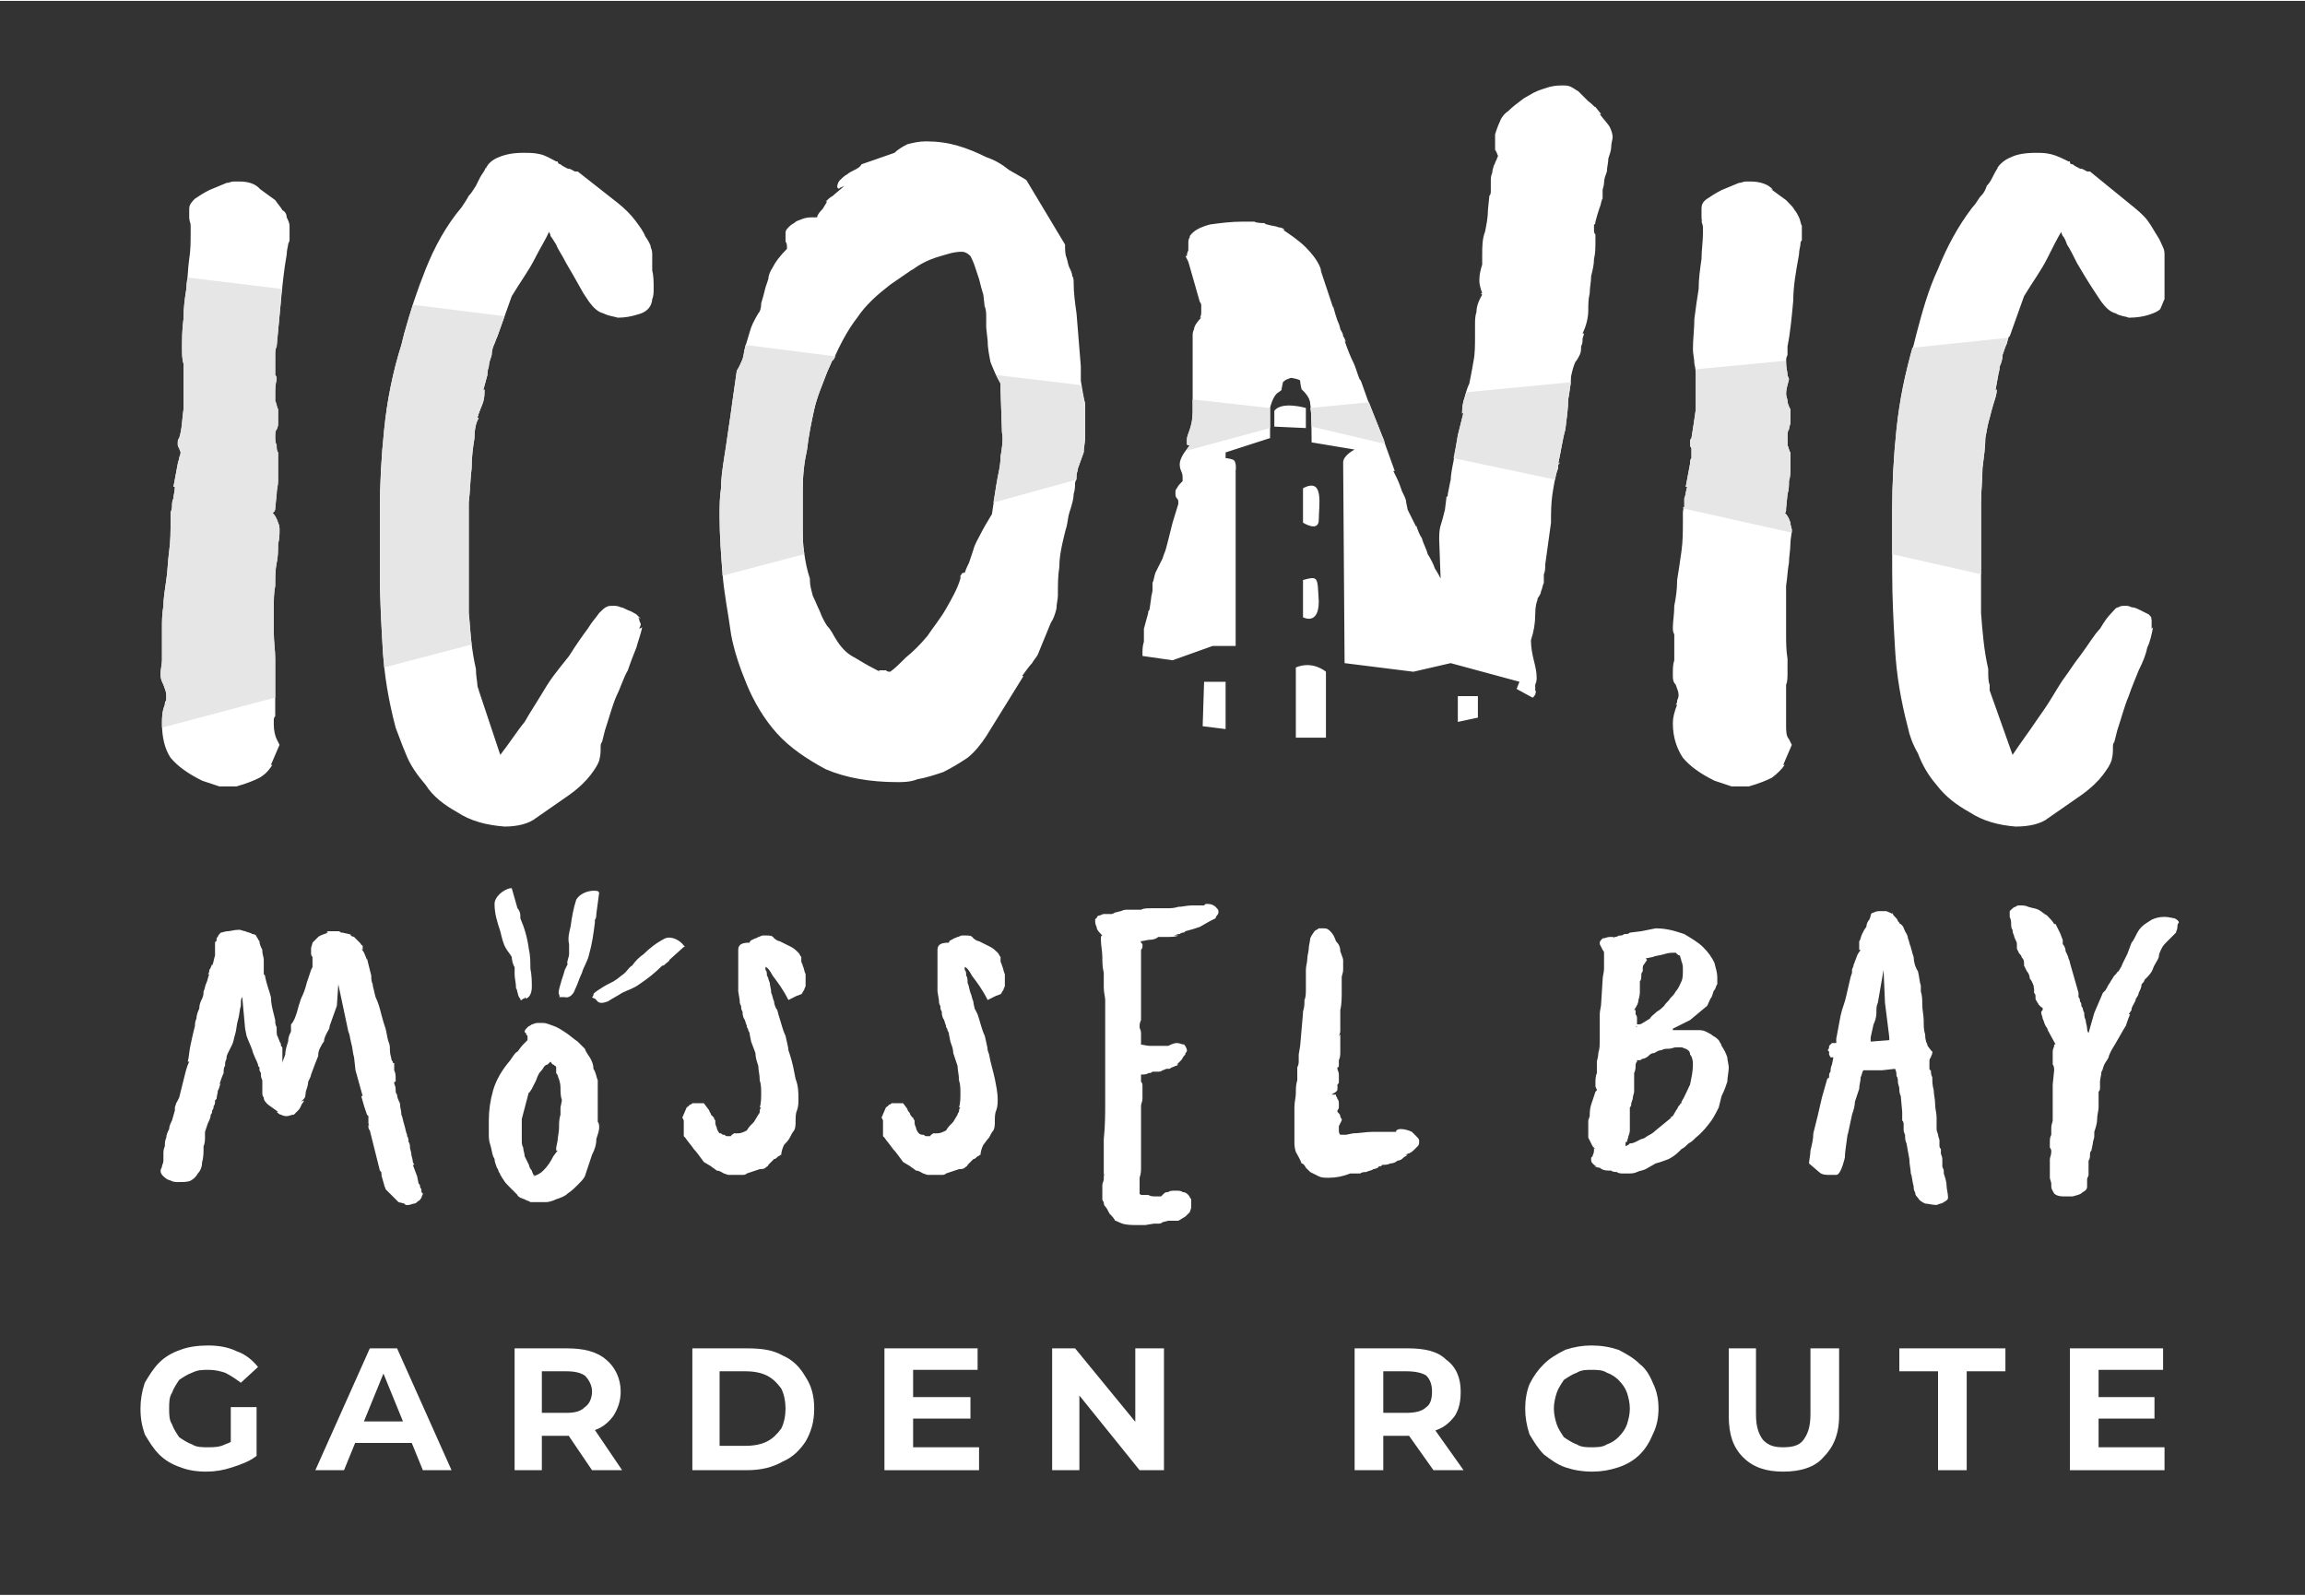 <?xml version="1.0" encoding="UTF-8"?>
<svg xmlns="http://www.w3.org/2000/svg" xmlns:xlink="http://www.w3.org/1999/xlink" xmlns:xodm="http://www.corel.com/coreldraw/odm/2003" xml:space="preserve" width="130px" height="90px" version="1.1" shape-rendering="geometricPrecision" text-rendering="geometricPrecision" image-rendering="optimizeQuality" fill-rule="evenodd" clip-rule="evenodd" viewBox="0 0 16.08 11.12">
 <rect x="0" y="0" width="16.08" height="11.12" fill="#333333" stroke="none"/>
 <g id="Layer_x0020_1">
  <g id="_105553272814752">
   <rect fill="none" width="16.08" height="11.12"></rect>
   <path fill="white" fill-rule="nonzero" d="M15.1 2.01c0,-0.05 0,-0.09 0,-0.13 0,-0.04 0,-0.07 0,-0.11 0,-0.01 0,-0.03 -0.01,-0.05 -0.01,-0.02 -0.02,-0.05 -0.04,-0.08 -0.02,-0.03 -0.04,-0.07 -0.07,-0.11 -0.03,-0.04 -0.08,-0.08 -0.13,-0.12l-0.27 -0.22c-0.01,0 -0.01,0 -0.02,0 -0.02,-0.01 -0.03,-0.02 -0.05,-0.02 -0.02,-0.01 -0.04,-0.02 -0.05,-0.03 -0.02,0 -0.02,-0.01 -0.02,-0.02l-0.01 0c-0.04,-0.02 -0.08,-0.04 -0.12,-0.05 -0.04,-0.01 -0.07,-0.01 -0.11,-0.01 -0.07,0 -0.13,0.01 -0.17,0.03 -0.05,0.02 -0.08,0.05 -0.1,0.08l0.01 -0.01c-0.02,0.03 -0.03,0.05 -0.04,0.07 -0.01,0.02 -0.02,0.04 -0.04,0.06 -0.01,0.03 -0.02,0.05 -0.04,0.07 -0.02,0.02 -0.03,0.05 -0.06,0.08 -0.1,0.13 -0.18,0.28 -0.24,0.43 -0.07,0.15 -0.11,0.3 -0.15,0.45l-0.02 0.08c-0.06,0.19 -0.1,0.39 -0.12,0.59 -0.02,0.19 -0.03,0.38 -0.03,0.57l0 0.42c0,0.19 0.01,0.37 0.02,0.54 0.01,0.18 0.04,0.36 0.09,0.55 0.01,0.05 0.03,0.11 0.07,0.18 0.03,0.08 0.07,0.15 0.13,0.22 0.06,0.08 0.14,0.14 0.23,0.19 0.09,0.06 0.2,0.09 0.32,0.1 0.1,0 0.18,-0.02 0.23,-0.06l0.23 -0.16c0.07,-0.05 0.12,-0.1 0.15,-0.14 0.03,-0.04 0.05,-0.07 0.06,-0.1 0.01,-0.04 0.01,-0.06 0.01,-0.08 0,-0.03 0,-0.04 0.01,-0.05l0.02 -0.08c0.03,-0.09 0.05,-0.17 0.08,-0.24 0.02,-0.06 0.05,-0.13 0.07,-0.18 0.03,-0.06 0.05,-0.11 0.06,-0.16 0.02,-0.04 0.03,-0.09 0.04,-0.14l-0.01 0.01c0,-0.01 0,-0.02 0,-0.03 0,-0.01 0,-0.02 0,-0.03 0,0 0,-0.01 -0.01,-0.02l0.01 0.01c0,-0.01 -0.01,-0.02 -0.02,-0.03 -0.02,-0.01 -0.04,-0.02 -0.06,-0.03 -0.02,-0.01 -0.04,-0.02 -0.06,-0.02 -0.02,-0.01 -0.03,-0.01 -0.04,-0.01 -0.02,0 -0.04,0 -0.05,0.01 -0.02,0 -0.03,0.02 -0.05,0.04 -0.03,0.03 -0.05,0.06 -0.08,0.11 -0.04,0.04 -0.08,0.11 -0.14,0.19 -0.04,0.05 -0.07,0.1 -0.1,0.14 -0.03,0.04 -0.06,0.09 -0.09,0.14 -0.03,0.05 -0.07,0.11 -0.12,0.18 -0.04,0.06 -0.1,0.14 -0.16,0.23l-0.16 -0.45c0,-0.01 0,-0.02 0,-0.04 -0.01,-0.02 -0.01,-0.06 -0.01,-0.11 -0.03,-0.13 -0.04,-0.26 -0.05,-0.39 0,-0.13 0,-0.26 0,-0.39l0 -0.16c0,-0.07 0,-0.14 0,-0.22 0,-0.08 0.01,-0.16 0.01,-0.24 0.01,-0.08 0.02,-0.15 0.02,-0.21 0.01,-0.06 0.02,-0.11 0.03,-0.14l0 0c0.01,-0.04 0.02,-0.08 0.03,-0.11 0.01,-0.03 0.02,-0.06 0.02,-0.09l-0.01 0.01 0.02 -0.11c0,-0.01 0.01,-0.03 0.01,-0.06 0.01,-0.02 0.02,-0.05 0.02,-0.08 0.01,-0.03 0.02,-0.06 0.03,-0.08 0.01,-0.03 0.01,-0.05 0.02,-0.05l0.1 -0.28c0.06,-0.1 0.12,-0.18 0.16,-0.26 0.04,-0.08 0.07,-0.14 0.1,-0.19 0,0.01 0,0.01 0.01,0.03 0.01,0.01 0.02,0.03 0.03,0.06 0.02,0.03 0.04,0.07 0.07,0.13 0.03,0.05 0.07,0.12 0.13,0.21l0.04 0.06c0.03,0.04 0.06,0.07 0.1,0.08 0.03,0.02 0.07,0.02 0.09,0.03 0.06,0 0.11,-0.01 0.14,-0.02 0.03,-0.01 0.06,-0.02 0.08,-0.04 0.01,-0.02 0.02,-0.05 0.03,-0.07 0,-0.02 0,-0.05 0,-0.07zm-0.52 -0.82l0 0c0,0.01 0.01,0.01 0.01,0.01l-0.01 -0.01zm-2.01 0.48c0,0 0,0 0,-0.01l0 -0.01c0,-0.03 0,-0.06 0,-0.08 -0.01,-0.02 -0.01,-0.04 -0.02,-0.06 -0.01,-0.02 -0.02,-0.04 -0.03,-0.05 -0.01,-0.02 -0.03,-0.04 -0.06,-0.07l-0.11 -0.08 0.02 0.01c-0.03,-0.04 -0.09,-0.06 -0.16,-0.06l-0.03 0c-0.02,0 -0.03,0.01 -0.05,0.01l-0.12 0.05c-0.04,0.02 -0.07,0.04 -0.1,0.06 -0.03,0.02 -0.04,0.04 -0.04,0.07l0 0.04 0 0.02c0,0.01 0,0.02 0.01,0.03l-0.01 -0.01c0,0.02 0.01,0.03 0.01,0.05l0 0.04c0,0.06 -0.01,0.12 -0.01,0.18 -0.01,0.07 -0.02,0.14 -0.02,0.21 -0.01,0.06 -0.02,0.13 -0.03,0.21 0,0.07 -0.01,0.14 -0.01,0.21 0,0.03 0.01,0.07 0.01,0.1 0.01,0.04 0.01,0.07 0.01,0.09 0,0.08 0,0.16 0,0.23 -0.01,0.07 -0.02,0.14 -0.03,0.2l0 0c-0.01,0.01 -0.01,0.02 -0.01,0.04 0,0.01 0,0.02 0.01,0.03 0,0.01 0,0.02 0,0.03 0,0.02 0,0.03 0,0.04 -0.01,0.01 -0.01,0.03 -0.01,0.04l-0.03 0.16 0.01 0c-0.01,0.03 -0.01,0.06 -0.02,0.08 0,0.02 0,0.04 0,0.06 -0.01,0.02 -0.01,0.03 -0.01,0.05 0,0.01 0,0.03 0,0.05 0,0.07 0,0.14 -0.01,0.21 -0.01,0.07 -0.02,0.14 -0.03,0.2 0,0.07 -0.01,0.13 -0.02,0.18 0,0.06 -0.01,0.11 -0.01,0.15 0,0.02 0,0.03 0.01,0.05 0,0.01 0,0.02 0,0.03l0 0.06c0,0.03 0,0.06 0,0.09 -0.01,0.03 -0.01,0.06 -0.01,0.1 0,0.03 0,0.05 0.02,0.07 0.01,0.03 0.02,0.05 0.02,0.07 0,0.01 0,0.02 -0.01,0.04 0,0.01 0,0.02 -0.01,0.03l0.01 0c-0.02,0.05 -0.03,0.09 -0.03,0.13 0,0.1 0.03,0.18 0.07,0.24 0.05,0.06 0.12,0.11 0.22,0.16l0.12 0.04 0.12 0c0.07,-0.02 0.12,-0.04 0.16,-0.06 0.04,-0.03 0.07,-0.06 0.09,-0.09l-0.01 0 0.06 -0.14c0,0 -0.01,-0.02 -0.02,-0.04 -0.02,-0.02 -0.02,-0.06 -0.02,-0.1l0 -0.03c0,-0.01 0,-0.02 0,-0.03l0 -0.22c0.01,-0.02 0.01,-0.05 0.01,-0.09l0 -0.09c-0.01,-0.06 -0.01,-0.12 -0.01,-0.18 0,-0.07 0,-0.12 0,-0.18 0,-0.05 0,-0.1 0,-0.15 0.01,-0.06 0.01,-0.11 0.02,-0.16 0,-0.04 0.01,-0.09 0.01,-0.13 0,-0.04 0.01,-0.07 0.01,-0.1 0,-0.01 -0.01,-0.03 -0.01,-0.05 -0.01,-0.03 -0.02,-0.05 -0.04,-0.07 0.01,0 0.01,-0.01 0.01,-0.03l0.01 -0.1c0.01,-0.03 0.01,-0.06 0.01,-0.09 0.01,-0.03 0.01,-0.06 0.01,-0.09l0 -0.11c-0.01,-0.01 -0.01,-0.03 -0.02,-0.05 0,-0.02 0,-0.04 0,-0.06 0,-0.02 0,-0.04 0.01,-0.05 0,-0.02 0.01,-0.03 0.01,-0.05l0 -0.09c-0.01,-0.02 -0.02,-0.04 -0.02,-0.06 0,-0.01 -0.01,-0.03 -0.01,-0.05 0,-0.03 0.01,-0.06 0.02,-0.1 0,-0.01 -0.01,-0.02 -0.01,-0.03 0,-0.02 -0.01,-0.05 -0.01,-0.09 0,-0.02 0,-0.03 0.01,-0.05 0,-0.02 0,-0.04 0,-0.06 0.02,-0.1 0.03,-0.21 0.04,-0.32 0,-0.1 0.02,-0.21 0.04,-0.32 0,-0.03 0.01,-0.06 0.01,-0.07 0,-0.01 0,-0.02 0.01,-0.03zm-1.33 -0.65c0,-0.03 0.01,-0.05 0.01,-0.07 0,-0.02 -0.01,-0.05 -0.02,-0.07 -0.01,-0.02 -0.04,-0.05 -0.07,-0.09l0.01 0 -0.04 -0.05c-0.01,0 -0.02,-0.02 -0.05,-0.04 -0.02,-0.02 -0.05,-0.05 -0.08,-0.08l0.01 0.01c-0.02,-0.01 -0.03,-0.02 -0.05,-0.03 -0.02,-0.01 -0.04,-0.01 -0.06,-0.01 -0.02,0 -0.05,0 -0.09,0.01 -0.03,0.01 -0.07,0.02 -0.11,0.04l-0.07 0.04c-0.04,0.03 -0.08,0.06 -0.11,0.09 -0.03,0.02 -0.05,0.05 -0.06,0.08 -0.01,0.02 -0.02,0.05 -0.03,0.08 0,0.02 0,0.05 0,0.08 0,0.01 0,0.02 0,0.03 0.01,0.01 0.01,0.02 0.02,0.04l0 0c0,0.01 -0.01,0.02 -0.01,0.03 -0.01,0.01 -0.01,0.03 -0.02,0.04 0,0.01 -0.01,0.03 -0.01,0.05 -0.01,0.02 -0.01,0.04 -0.01,0.06 0,0.02 0,0.04 0,0.06 0,0.02 0,0.03 -0.01,0.04l-0.01 0.1c0,0.05 -0.01,0.1 -0.02,0.15 -0.02,0.05 -0.02,0.11 -0.02,0.16l0 0.07c-0.01,0.03 -0.02,0.07 -0.02,0.11 0,0.03 0.01,0.06 0.02,0.09l-0.01 0 0.01 0.01c-0.03,0.05 -0.04,0.09 -0.04,0.12 -0.01,0.03 -0.01,0.06 -0.01,0.09l0 0.07c0,0.07 0,0.13 -0.01,0.18 -0.01,0.06 -0.02,0.11 -0.03,0.16 -0.02,0.04 -0.03,0.09 -0.04,0.12 -0.01,0.04 -0.01,0.07 -0.01,0.09l0.01 -0.01 -0.04 0.16c-0.01,0.07 -0.02,0.12 -0.03,0.18 -0.01,0.05 -0.02,0.1 -0.02,0.14l0 -0.01 -0.02 0.1c0,0.01 0,0.02 -0.01,0.02 0,0.01 0,0.02 0,0.02l0 -0.01 -0.01 0.08c-0.01,0.04 -0.02,0.08 -0.03,0.11 -0.01,0.03 -0.01,0.07 -0.01,0.1l0.01 0.27c-0.01,-0.02 -0.02,-0.04 -0.04,-0.07 -0.01,-0.03 -0.03,-0.07 -0.05,-0.1 -0.01,-0.04 -0.03,-0.07 -0.04,-0.11 -0.02,-0.03 -0.03,-0.06 -0.04,-0.09l0 0.01 -0.06 -0.12 -0.01 -0.05c0,-0.02 -0.01,-0.04 -0.03,-0.08 -0.01,-0.03 -0.02,-0.06 -0.04,-0.1l-0.02 -0.04 0.01 0c-0.03,-0.08 -0.06,-0.17 -0.09,-0.25 -0.03,-0.08 -0.07,-0.17 -0.1,-0.25l-0.05 -0.14 0 0.01c-0.02,-0.04 -0.03,-0.09 -0.05,-0.13 -0.02,-0.04 -0.04,-0.09 -0.06,-0.15l0.01 0.01c-0.01,-0.02 -0.01,-0.03 -0.02,-0.04 0,-0.02 -0.01,-0.03 -0.02,-0.05 0,-0.01 -0.01,-0.04 -0.02,-0.06 -0.01,-0.03 -0.02,-0.06 -0.03,-0.1l0 0.01 -0.09 -0.27 0.01 0.02 -0.01 -0.03c-0.02,-0.05 -0.06,-0.1 -0.1,-0.14 -0.05,-0.05 -0.11,-0.09 -0.17,-0.13l0.02 0.01c0,-0.01 -0.02,-0.02 -0.04,-0.02 -0.02,-0.01 -0.05,-0.01 -0.08,-0.02 0,0 -0.01,0 -0.02,-0.01l0 0 0 0c-0.02,0 -0.05,0 -0.07,-0.01 -0.03,0 -0.06,0 -0.08,0 -0.08,0 -0.16,0.01 -0.23,0.02 -0.07,0.02 -0.11,0.04 -0.14,0.08l0 0c0,0 0,0 0,0.01 -0.01,0.01 -0.01,0.03 -0.01,0.04 0,0.02 0,0.03 0,0.05 -0.01,0.02 -0.01,0.03 -0.01,0.04l-0.01 0 0.02 0.04 0.08 0.28c0.01,0.01 0.01,0.02 0.01,0.03 0,0.01 0,0.02 0,0.03 0,0.02 0,0.04 -0.01,0.05l0.01 0c-0.03,0.03 -0.05,0.06 -0.05,0.08 -0.01,0.02 -0.01,0.03 -0.01,0.05l0 0.53c0,0.05 -0.01,0.09 -0.02,0.12 -0.01,0.03 -0.02,0.05 -0.02,0.07 0,0.01 0,0.02 0,0.03 0,0.01 0.01,0.01 0.02,0.01 -0.02,0.03 -0.04,0.05 -0.05,0.07 -0.01,0.02 -0.02,0.04 -0.02,0.06 0,0.01 0,0.03 0.01,0.05 0.01,0.02 0.01,0.04 0.01,0.04 0,0.02 0,0.02 0,0.03l0 0c-0.02,0.02 -0.03,0.03 -0.04,0.05 -0.01,0.01 -0.01,0.02 -0.01,0.03 0,0.02 0,0.03 0.01,0.04 0.01,0.01 0.01,0.02 0.01,0.02l0 0.02 -0.04 0.13c-0.01,0.04 -0.02,0.08 -0.03,0.12 -0.01,0.04 -0.02,0.08 -0.03,0.1l-0.01 0.03c-0.02,0.04 -0.04,0.08 -0.05,0.1 -0.01,0.03 -0.01,0.05 -0.02,0.07 0,0.02 0,0.03 0,0.05 0,0.02 -0.01,0.04 -0.01,0.06l-0.01 0.07c0,0 0,0.01 -0.01,0.02 0,0.01 0,0.01 0,0.02l0 -0.01 -0.03 0.11c0,0.03 0,0.06 0,0.09 -0.01,0.03 -0.01,0.06 -0.01,0.08 0,0.01 0,0.01 0,0.02l0.21 0.03 0.28 -0.1 0.16 0 0 -1.22c0,0 0.01,-0.07 -0.02,-0.08 -0.03,-0.01 -0.05,-0.01 -0.05,-0.01l0 -0.04 0.31 -0.1 0 -0.21c0,0 0.02,-0.09 0.06,-0.11 0.03,-0.02 0.02,-0.02 0.02,-0.02l0.01 -0.05c0,0 0.02,-0.02 0.03,-0.02 0.02,-0.01 0.03,-0.01 0.03,-0.01 0,0 0.06,0.01 0.06,0.02 0,0.02 0.01,0.06 0.01,0.06 0,0 0.06,0.05 0.06,0.1 0.01,0.04 0.01,0.27 0.01,0.27l0.3 0.05c0,0 -0.08,0.04 -0.08,0.09 0,0.05 0.01,1.4 0.01,1.4l0.48 0.06 0.26 -0.06 0.48 0.13 -0.02 0.05 0.11 0.06c0.01,0 0.01,-0.01 0.02,-0.02 0,-0.01 0.01,-0.02 0,-0.03l0 0.01c0,-0.01 0,-0.03 0,-0.05 0.01,-0.02 0.01,-0.04 0.01,-0.05 0,-0.04 -0.01,-0.08 -0.02,-0.12 -0.01,-0.04 -0.02,-0.09 -0.02,-0.14 0.02,-0.06 0.03,-0.12 0.03,-0.18 0,-0.06 0.01,-0.09 0.02,-0.11l-0.01 0.01c0.01,-0.02 0.03,-0.04 0.03,-0.06 0.01,-0.02 0.01,-0.04 0.02,-0.06 0,-0.02 0,-0.04 0,-0.06 0.01,-0.02 0.01,-0.05 0.01,-0.07l0.04 -0.29c0,-0.07 0,-0.13 0.01,-0.2 0.01,-0.06 0.02,-0.13 0.04,-0.18 0,-0.01 0,-0.02 0,-0.02 0,-0.01 0.01,-0.01 0.01,-0.02l-0.01 0.01c0.02,-0.09 0.03,-0.17 0.05,-0.24 0.01,-0.08 0.02,-0.15 0.02,-0.21 0.01,-0.06 0.02,-0.12 0.02,-0.16 0.01,-0.05 0.02,-0.08 0.03,-0.1l-0.01 0.01c0.02,-0.02 0.03,-0.04 0.04,-0.06 0.01,-0.02 0.01,-0.04 0.01,-0.06 0.01,-0.02 0.01,-0.03 0.01,-0.05 0,-0.01 0.01,-0.03 0.01,-0.04l-0.01 0c0.03,-0.06 0.04,-0.12 0.04,-0.16 0,-0.04 0,-0.08 0.01,-0.12 0,-0.04 0.01,-0.08 0.01,-0.12 0.01,-0.04 0.02,-0.08 0.02,-0.12 0.01,-0.04 0.01,-0.08 0.01,-0.13 0,-0.01 0,-0.02 0,-0.04 -0.01,-0.01 -0.01,-0.02 -0.01,-0.04 0,-0.01 0,-0.02 0,-0.03 0.01,0 0.01,-0.01 0.01,-0.03l0 0.01c0.01,-0.04 0.02,-0.07 0.03,-0.1 0.01,-0.02 0.01,-0.05 0.02,-0.06 0,-0.02 0,-0.04 0,-0.06 0,-0.01 0.01,-0.03 0.01,-0.05 0,-0.03 0.01,-0.05 0.02,-0.08 0,-0.03 0.01,-0.06 0.01,-0.09 0.01,-0.03 0.02,-0.06 0.02,-0.08zm-3.67 2.02c0,-0.04 0,-0.08 0,-0.11 0,-0.03 0,-0.07 0,-0.12 -0.01,-0.04 -0.02,-0.1 -0.03,-0.16l0 -0.1 -0.03 -0.37c-0.01,-0.07 -0.02,-0.14 -0.02,-0.21 0,-0.02 0,-0.04 -0.01,-0.05 0,-0.02 -0.01,-0.04 -0.02,-0.06 -0.01,-0.02 -0.01,-0.04 -0.02,-0.07 -0.01,-0.02 -0.01,-0.06 -0.01,-0.09l-0.27 -0.45c-0.03,-0.02 -0.07,-0.04 -0.12,-0.07 -0.05,-0.04 -0.1,-0.07 -0.16,-0.09 -0.06,-0.03 -0.13,-0.06 -0.2,-0.08 -0.07,-0.02 -0.14,-0.03 -0.22,-0.03 -0.05,0 -0.09,0.01 -0.13,0.02 -0.04,0.02 -0.07,0.04 -0.09,0.06l-0.23 0.08c-0.01,0.02 -0.03,0.03 -0.05,0.04 -0.02,0.01 -0.04,0.02 -0.05,0.03 -0.02,0.01 -0.04,0.03 -0.05,0.04 -0.01,0.01 -0.02,0.03 -0.02,0.05 0,0 0.01,0.01 0.01,0.01 0.01,0 0.01,-0.01 0.02,-0.01l0.02 -0.01c-0.03,0.03 -0.06,0.05 -0.08,0.07 -0.02,0.01 -0.04,0.03 -0.05,0.04l0.01 0 -0.03 0.05 0 0c-0.03,0.03 -0.04,0.05 -0.04,0.06l-0.03 0c-0.02,0 -0.04,0 -0.07,0.01 -0.02,0.01 -0.04,0.01 -0.06,0.03 -0.02,0.01 -0.03,0.02 -0.04,0.03 -0.02,0.02 -0.02,0.03 -0.02,0.04 0,0.02 0,0.04 0,0.06 0.01,0.01 0.01,0.03 0.01,0.04l0 0.01c-0.05,0.05 -0.08,0.09 -0.1,0.13 -0.02,0.03 -0.03,0.06 -0.03,0.08l0 0 -0.02 0.06c-0.01,0.04 -0.02,0.08 -0.03,0.11 0,0.04 -0.01,0.06 -0.02,0.07l0 0c-0.03,0.05 -0.05,0.09 -0.06,0.13 -0.01,0.03 -0.02,0.07 -0.03,0.1 -0.01,0.03 -0.01,0.06 -0.02,0.09 -0.01,0.02 -0.02,0.05 -0.04,0.08l-0.03 0.21c-0.01,0.07 -0.02,0.15 -0.03,0.21 -0.01,0.07 -0.02,0.14 -0.03,0.2 -0.01,0.07 -0.02,0.13 -0.02,0.2 -0.01,0.06 -0.01,0.13 -0.01,0.2 0,0.13 0.01,0.26 0.02,0.39 0.01,0.14 0.04,0.28 0.06,0.43l0 0c0.02,0.11 0.06,0.23 0.11,0.35 0.05,0.12 0.12,0.24 0.21,0.34 0.09,0.1 0.21,0.18 0.34,0.25 0.14,0.06 0.31,0.09 0.5,0.09 0.04,0 0.09,0 0.14,-0.02 0.06,-0.01 0.12,-0.03 0.18,-0.05 0.06,-0.03 0.11,-0.06 0.17,-0.1 0.05,-0.04 0.09,-0.09 0.13,-0.15l0.26 -0.42 -0.01 0c0.03,-0.04 0.05,-0.07 0.07,-0.09 0.01,-0.02 0.03,-0.04 0.04,-0.06l0.09 -0.22c0.02,-0.03 0.03,-0.06 0.04,-0.1 0,-0.03 0.01,-0.07 0.01,-0.09 0,-0.08 0,-0.14 0.01,-0.2 0,-0.06 0.01,-0.11 0.02,-0.16 0.01,-0.04 0.02,-0.09 0.03,-0.12 0.01,-0.04 0.01,-0.07 0.02,-0.1 0.02,-0.06 0.03,-0.1 0.03,-0.13 0.01,-0.03 0.01,-0.06 0.01,-0.08 0.01,-0.02 0.01,-0.04 0.01,-0.05 0,-0.02 0.01,-0.03 0.01,-0.05l0.04 -0.11c0,-0.03 0.01,-0.07 0.01,-0.11zm-0.59 0.14c0,0.07 -0.02,0.13 -0.03,0.2l-0.03 0.2c-0.03,0.05 -0.06,0.1 -0.08,0.14 -0.02,0.04 -0.04,0.07 -0.05,0.11 -0.01,0.03 -0.02,0.06 -0.03,0.09 -0.01,0.02 -0.02,0.04 -0.03,0.07l-0.01 0c-0.01,0 -0.01,0.01 -0.02,0.02 0,0.01 0,0.02 0,0.02 -0.02,0.07 -0.06,0.14 -0.1,0.21 -0.04,0.07 -0.09,0.13 -0.13,0.19 -0.05,0.06 -0.1,0.11 -0.15,0.15 -0.04,0.04 -0.08,0.08 -0.11,0.1 0,0 0.01,0 0.01,0l-0.01 0c0,0 0,0 0,0 -0.01,0 -0.02,0 -0.03,-0.01 -0.02,0 -0.03,0 -0.05,0l0.01 0.01 -0.02 -0.01 0 0 -0.01 0 0.01 0c-0.06,-0.03 -0.11,-0.06 -0.16,-0.09 -0.06,-0.03 -0.1,-0.08 -0.13,-0.13l0 0c-0.02,-0.03 -0.03,-0.06 -0.06,-0.09 -0.02,-0.03 -0.04,-0.07 -0.05,-0.1 -0.02,-0.04 -0.03,-0.07 -0.05,-0.11 -0.01,-0.04 -0.02,-0.07 -0.02,-0.11l0 -0.01c-0.02,-0.06 -0.03,-0.11 -0.04,-0.18 -0.01,-0.06 -0.01,-0.12 -0.01,-0.18 0,-0.09 0,-0.17 0,-0.26 0,-0.1 0.01,-0.19 0.03,-0.28 0.01,-0.09 0.03,-0.19 0.05,-0.28 0.02,-0.09 0.06,-0.18 0.09,-0.26l0.04 -0.09 0 0.01c0.05,-0.11 0.1,-0.21 0.17,-0.3 0.06,-0.09 0.14,-0.16 0.23,-0.23l0.16 -0.11 -0.01 0.01c0.05,-0.04 0.11,-0.07 0.17,-0.09 0.07,-0.02 0.12,-0.04 0.18,-0.04 0.02,0 0.04,0.01 0.06,0.03 0.01,0.02 0.02,0.04 0.03,0.07 0.01,0.03 0.02,0.06 0.03,0.09 0.01,0.04 0.02,0.08 0.03,0.11l0.01 0.09 0 -0.01c0.01,0.03 0.01,0.05 0.01,0.08 0,0.02 0,0.05 0,0.07l0.01 0.09c0,0.05 0.01,0.1 0.02,0.15 0.02,0.05 0.04,0.1 0.07,0.15 0,0 0,0.01 0,0.04l0.01 0.3c0.01,0.05 0,0.11 -0.01,0.17zm-2.43 -1.1c0.01,-0.02 0.01,-0.05 0.01,-0.07 0,-0.05 0,-0.09 -0.01,-0.13 0,-0.04 0,-0.07 0,-0.11 0,-0.01 0,-0.03 -0.01,-0.05 0,-0.02 -0.02,-0.05 -0.04,-0.08 -0.01,-0.03 -0.04,-0.07 -0.07,-0.11 -0.03,-0.04 -0.07,-0.08 -0.12,-0.12l-0.28 -0.22c0,0 -0.01,0 -0.02,0 -0.02,-0.01 -0.03,-0.02 -0.05,-0.02 -0.02,-0.01 -0.04,-0.02 -0.05,-0.03 -0.01,0 -0.02,-0.01 -0.02,-0.02l-0.01 0c-0.04,-0.02 -0.07,-0.04 -0.11,-0.05 -0.04,-0.01 -0.08,-0.01 -0.12,-0.01 -0.07,0 -0.12,0.01 -0.17,0.03 -0.05,0.02 -0.08,0.05 -0.09,0.08l0 -0.01c-0.01,0.03 -0.03,0.05 -0.04,0.07 -0.01,0.02 -0.02,0.04 -0.03,0.06 -0.02,0.03 -0.03,0.05 -0.05,0.07 -0.01,0.02 -0.03,0.05 -0.05,0.08 -0.11,0.13 -0.19,0.28 -0.25,0.43 -0.06,0.15 -0.11,0.3 -0.15,0.45l-0.02 0.08c-0.06,0.19 -0.1,0.39 -0.12,0.59 -0.02,0.19 -0.03,0.38 -0.03,0.57l0 0.42c0,0.19 0.01,0.37 0.02,0.54 0.01,0.18 0.04,0.36 0.09,0.55 0.02,0.05 0.04,0.11 0.07,0.18 0.03,0.08 0.08,0.15 0.14,0.22 0.05,0.08 0.13,0.14 0.22,0.19 0.09,0.06 0.2,0.09 0.33,0.1 0.09,0 0.17,-0.02 0.22,-0.06l0.23 -0.16c0.07,-0.05 0.12,-0.1 0.15,-0.14 0.03,-0.04 0.05,-0.07 0.06,-0.1 0.01,-0.04 0.01,-0.06 0.01,-0.08 0,-0.03 0,-0.04 0.01,-0.05l0.02 -0.08c0.03,-0.09 0.05,-0.17 0.08,-0.24 0.03,-0.06 0.05,-0.13 0.08,-0.18 0.02,-0.06 0.04,-0.11 0.06,-0.16 0.01,-0.04 0.03,-0.09 0.04,-0.14l-0.02 0.01c0,-0.01 0.01,-0.02 0.01,-0.03 0,-0.01 -0.01,-0.02 -0.01,-0.03 0,0 0,-0.01 -0.01,-0.02l0.02 0.01c-0.01,-0.01 -0.02,-0.02 -0.03,-0.03 -0.02,-0.01 -0.03,-0.02 -0.06,-0.03 -0.02,-0.01 -0.04,-0.02 -0.05,-0.02 -0.02,-0.01 -0.04,-0.01 -0.05,-0.01 -0.02,0 -0.04,0 -0.05,0.01 -0.01,0 -0.03,0.02 -0.05,0.04 -0.02,0.03 -0.05,0.06 -0.08,0.11 -0.03,0.04 -0.08,0.11 -0.13,0.19 -0.04,0.05 -0.08,0.1 -0.11,0.14 -0.03,0.04 -0.06,0.09 -0.09,0.14 -0.03,0.05 -0.07,0.11 -0.11,0.18 -0.05,0.06 -0.1,0.14 -0.17,0.23l-0.15 -0.45c0,-0.01 -0.01,-0.02 -0.01,-0.04 0,-0.02 -0.01,-0.06 -0.01,-0.11 -0.03,-0.13 -0.04,-0.26 -0.05,-0.39 0,-0.13 0,-0.26 0,-0.39l0 -0.16c0,-0.07 0,-0.14 0,-0.22 0.01,-0.08 0.01,-0.16 0.02,-0.24 0,-0.08 0.01,-0.15 0.02,-0.21 0,-0.06 0.01,-0.11 0.03,-0.14l-0.01 0c0.01,-0.04 0.03,-0.08 0.04,-0.11 0.01,-0.03 0.01,-0.06 0.01,-0.09l-0.01 0.01 0.03 -0.11c0,-0.01 0,-0.03 0.01,-0.06 0,-0.02 0.01,-0.05 0.02,-0.08 0,-0.03 0.01,-0.06 0.02,-0.08 0.01,-0.03 0.02,-0.05 0.02,-0.05l0.1 -0.28c0.06,-0.1 0.12,-0.18 0.16,-0.26 0.04,-0.08 0.08,-0.14 0.1,-0.19 0,0.01 0.01,0.01 0.01,0.03 0.01,0.01 0.02,0.03 0.04,0.06 0.01,0.03 0.04,0.07 0.07,0.13 0.03,0.05 0.07,0.12 0.12,0.21l0.04 0.06c0.03,0.04 0.06,0.07 0.1,0.08 0.04,0.02 0.07,0.02 0.1,0.03 0.05,0 0.1,-0.01 0.13,-0.02 0.04,-0.01 0.06,-0.02 0.08,-0.04 0.02,-0.02 0.03,-0.05 0.03,-0.07zm-0.52 -0.89l0 0c0,0.01 0.01,0.01 0.01,0.01l-0.01 -0.01zm-2.01 0.48c0,0 0,0 0,-0.01l0 -0.01c0,-0.03 0,-0.06 0,-0.08 0,-0.02 -0.01,-0.04 -0.02,-0.06 0,-0.02 -0.01,-0.04 -0.03,-0.05 -0.01,-0.02 -0.03,-0.04 -0.05,-0.07l-0.11 -0.08 0.01 0.01c-0.03,-0.04 -0.08,-0.06 -0.15,-0.06l-0.04 0c-0.02,0 -0.03,0.01 -0.05,0.01l-0.12 0.05c-0.04,0.02 -0.07,0.04 -0.1,0.06 -0.02,0.02 -0.04,0.04 -0.04,0.07l0 0.04 0 0.02c0,0.01 0,0.02 0.01,0.03l-0.01 -0.01c0.01,0.02 0.01,0.03 0.01,0.05l0 0.04c0,0.06 0,0.12 -0.01,0.18 -0.01,0.07 -0.01,0.14 -0.02,0.21 -0.01,0.06 -0.02,0.13 -0.02,0.21 -0.01,0.07 -0.01,0.14 -0.01,0.21 0,0.03 0,0.07 0.01,0.1 0,0.04 0,0.07 0,0.09 0,0.08 0,0.16 0,0.23 -0.01,0.07 -0.01,0.14 -0.03,0.2l0 0c-0.01,0.01 -0.01,0.02 -0.01,0.04 0,0.01 0,0.02 0.01,0.03 0,0.01 0.01,0.02 0.01,0.03 0,0.02 -0.01,0.03 -0.01,0.04 0,0.01 -0.01,0.03 -0.01,0.04l-0.03 0.16 0.01 0c0,0.03 -0.01,0.06 -0.01,0.08 -0.01,0.02 -0.01,0.04 -0.01,0.06 0,0.02 -0.01,0.03 -0.01,0.05 0,0.01 0,0.03 0,0.05 0,0.07 0,0.14 -0.01,0.21 -0.01,0.07 -0.01,0.14 -0.02,0.2 -0.01,0.07 -0.02,0.13 -0.02,0.18 -0.01,0.06 -0.01,0.11 -0.01,0.15 0,0.02 0,0.03 0,0.05 0,0.01 0,0.02 0,0.03l0 0.06c0,0.03 0,0.06 0,0.09 0,0.03 -0.01,0.06 -0.01,0.1 0,0.03 0.01,0.05 0.02,0.07 0.01,0.03 0.02,0.05 0.02,0.07 0,0.01 0,0.02 0,0.04 -0.01,0.01 -0.01,0.02 -0.01,0.03l0 0c-0.02,0.05 -0.02,0.09 -0.02,0.13 0,0.1 0.02,0.18 0.06,0.24 0.05,0.06 0.12,0.11 0.22,0.16l0.12 0.04 0.12 0c0.07,-0.02 0.12,-0.04 0.16,-0.06 0.05,-0.03 0.07,-0.06 0.09,-0.09l-0.01 0 0.06 -0.14c0,0 -0.01,-0.02 -0.02,-0.04 -0.01,-0.02 -0.02,-0.06 -0.02,-0.1l0 -0.03c0,-0.01 0,-0.02 0.01,-0.03l0 -0.22c0,-0.02 0,-0.05 0,-0.09l0 -0.09c0,-0.06 -0.01,-0.12 -0.01,-0.18 0,-0.07 0,-0.12 0,-0.18 0,-0.05 0,-0.1 0.01,-0.15 0,-0.06 0,-0.11 0.01,-0.16 0.01,-0.04 0.01,-0.09 0.01,-0.13 0.01,-0.04 0.01,-0.07 0.01,-0.1 0,-0.01 0,-0.03 -0.01,-0.05 -0.01,-0.03 -0.02,-0.05 -0.04,-0.07 0.01,0 0.02,-0.01 0.02,-0.03l0.01 -0.1c0,-0.03 0.01,-0.06 0.01,-0.09 0,-0.03 0,-0.06 0,-0.09l0 -0.11c-0.01,-0.01 -0.01,-0.03 -0.01,-0.05 -0.01,-0.02 -0.01,-0.04 -0.01,-0.06 0,-0.02 0,-0.04 0.01,-0.05 0.01,-0.02 0.01,-0.03 0.01,-0.05l0 -0.09c-0.01,-0.02 -0.01,-0.04 -0.02,-0.06 0,-0.01 0,-0.03 0,-0.05 0,-0.03 0,-0.06 0.01,-0.1 0,-0.01 0,-0.02 -0.01,-0.03 0,-0.02 0,-0.05 0,-0.09 0,-0.02 0,-0.03 0,-0.05 0,-0.02 0,-0.04 0.01,-0.06 0.01,-0.1 0.02,-0.21 0.03,-0.32 0.01,-0.1 0.02,-0.21 0.04,-0.32 0,-0.03 0.01,-0.06 0.01,-0.07 0,-0.01 0.01,-0.02 0.01,-0.03zm6.38 3.08l-0.01 0.31 0.16 0.02 0 -0.33 -0.15 0zm0.49 -1.89l0 0.11 0.22 0.01 0 -0.14c0,0 -0.17,-0.05 -0.22,0.02zm0.36 1.82c0,0 -0.09,-0.08 -0.21,-0.03l0 0.49 0.21 0 0 -0.46zm-0.16 -0.64l0 0.26c0,0 0.11,0.06 0.11,-0.11 -0.01,-0.17 0,-0.18 -0.11,-0.15zm0 -0.4c0,0 0.11,0.07 0.11,-0.02 0,-0.1 0.04,-0.3 -0.11,-0.22l0 0.24zm1.22 1.21l-0.14 0 0 0.18 0.14 -0.03 0 -0.15z"></path>
   <g>
    <g>
     <g>
      <path fill="#E6E6E6" fill-rule="nonzero" d="M8.86 2.84l-0.54 -0.06 0 0.09c0,0.05 -0.01,0.09 -0.02,0.12 -0.01,0.03 -0.02,0.05 -0.02,0.07 0,0.01 0,0.02 0,0.03 0,0.01 0.01,0.01 0.02,0.01 -0.01,0.01 -0.02,0.03 -0.03,0.04l0.59 -0.16 0 -0.14zm-1.32 -0.16l-0.59 -0.07c0.01,0.02 0.02,0.04 0.03,0.06 0,0 0,0.01 0,0.04l0.01 0.3c0.01,0.05 0,0.11 -0.01,0.17 0,0.07 -0.02,0.13 -0.03,0.2l-0.02 0.12 0.58 -0.16 0 -0.03c0,-0.02 0.01,-0.03 0.01,-0.05l0.04 -0.11c0,-0.03 0.01,-0.07 0.01,-0.11 0,-0.04 0,-0.08 0,-0.11 0,-0.03 0,-0.07 0,-0.12 -0.01,-0.03 -0.02,-0.08 -0.03,-0.13zm-1.71 -0.2l-0.63 -0.08 0 0.01c-0.01,0.03 -0.01,0.06 -0.02,0.09 -0.01,0.02 -0.02,0.05 -0.04,0.08l-0.03 0.21c-0.01,0.07 -0.02,0.15 -0.03,0.21 -0.01,0.07 -0.02,0.14 -0.03,0.2 -0.01,0.07 -0.02,0.13 -0.02,0.2 -0.01,0.06 -0.01,0.13 -0.01,0.2 0,0.13 0.01,0.26 0.02,0.39l0 0.02 0.57 -0.15 0 -0.01c-0.01,-0.06 -0.01,-0.12 -0.01,-0.18 0,-0.09 0,-0.17 0,-0.26 0,-0.1 0.01,-0.19 0.03,-0.28 0.01,-0.09 0.03,-0.19 0.05,-0.28 0.02,-0.09 0.06,-0.18 0.09,-0.26l0.04 -0.09 0 0.01c0.01,-0.01 0.01,-0.02 0.02,-0.03zm-2.31 -0.28l-0.64 -0.08c-0.02,0.07 -0.04,0.13 -0.06,0.2l-0.02 0.08c-0.06,0.19 -0.1,0.39 -0.12,0.59 -0.02,0.19 -0.03,0.38 -0.03,0.57l0 0.42c0,0.19 0.01,0.37 0.02,0.54 0,0.04 0.01,0.09 0.01,0.13l0.61 -0.16c-0.01,-0.08 -0.01,-0.15 -0.02,-0.22 0,-0.13 0,-0.26 0,-0.39l0 -0.16c0,-0.07 0,-0.14 0,-0.22 0.01,-0.08 0.01,-0.16 0.02,-0.24 0,-0.08 0.01,-0.15 0.02,-0.21 0,-0.06 0.01,-0.11 0.03,-0.14l-0.01 0c0.01,-0.04 0.03,-0.08 0.04,-0.11 0.01,-0.03 0.01,-0.06 0.01,-0.09l-0.01 0.01 0.03 -0.11c0,-0.01 0,-0.03 0.01,-0.06 0,-0.02 0.01,-0.05 0.02,-0.08 0,-0.03 0.01,-0.06 0.02,-0.08 0.01,-0.03 0.02,-0.05 0.02,-0.05l0.05 -0.14zm-1.55 -0.19l-0.66 -0.08c-0.01,0.03 -0.01,0.05 -0.01,0.08 -0.01,0.06 -0.02,0.13 -0.02,0.21 -0.01,0.07 -0.01,0.14 -0.01,0.21 0,0.03 0,0.07 0.01,0.1 0,0.04 0,0.07 0,0.09 0,0.08 0,0.16 0,0.23 -0.01,0.07 -0.01,0.14 -0.03,0.2l0 0c-0.01,0.01 -0.01,0.02 -0.01,0.04 0,0.01 0,0.02 0.01,0.03 0,0.01 0.01,0.02 0.01,0.03 0,0.02 -0.01,0.03 -0.01,0.04 0,0.01 -0.01,0.03 -0.01,0.04l-0.03 0.16 0.01 0c0,0.03 -0.01,0.06 -0.01,0.08 -0.01,0.02 -0.01,0.04 -0.01,0.06 0,0.02 -0.01,0.03 -0.01,0.05 0,0.01 0,0.03 0,0.05 0,0.07 0,0.14 -0.01,0.21 -0.01,0.07 -0.01,0.14 -0.02,0.2 -0.01,0.07 -0.02,0.13 -0.02,0.18 -0.01,0.06 -0.01,0.11 -0.01,0.15 0,0.02 0,0.03 0,0.05 0,0.01 0,0.02 0,0.03l0 0.06c0,0.03 0,0.06 0,0.09 0,0.03 -0.01,0.06 -0.01,0.1 0,0.03 0.01,0.05 0.02,0.07 0.01,0.03 0.02,0.05 0.02,0.07 0,0.01 0,0.02 0,0.04 -0.01,0.01 -0.01,0.02 -0.01,0.03l0 0c-0.02,0.05 -0.02,0.09 -0.02,0.13 0,0.01 0,0.02 0,0.03l0.79 -0.21 0 -0.09c0,-0.02 0,-0.05 0,-0.09l0 -0.09c0,-0.06 -0.01,-0.12 -0.01,-0.18 0,-0.07 0,-0.12 0,-0.18 0,-0.05 0,-0.1 0.01,-0.15 0,-0.06 0,-0.11 0.01,-0.16 0.01,-0.04 0.01,-0.09 0.01,-0.13 0.01,-0.04 0.01,-0.07 0.01,-0.1 0,-0.01 0,-0.03 -0.01,-0.05 -0.01,-0.03 -0.02,-0.05 -0.04,-0.07 0.01,0 0.02,-0.01 0.02,-0.03l0.01 -0.1c0,-0.03 0.01,-0.06 0.01,-0.09 0,-0.03 0,-0.06 0,-0.09l0 -0.11c-0.01,-0.01 -0.01,-0.03 -0.01,-0.05 -0.01,-0.02 -0.01,-0.04 -0.01,-0.06 0,-0.02 0,-0.04 0.01,-0.05 0.01,-0.02 0.01,-0.03 0.01,-0.05l0 -0.09c-0.01,-0.02 -0.01,-0.04 -0.02,-0.06 0,-0.01 0,-0.03 0,-0.05 0,-0.03 0,-0.06 0.01,-0.1 0,-0.01 0,-0.02 -0.01,-0.03 0,-0.02 0,-0.05 0,-0.09 0,-0.02 0,-0.03 0,-0.05 0,-0.02 0,-0.04 0.01,-0.06 0.01,-0.1 0.02,-0.21 0.03,-0.32 0,-0.02 0,-0.05 0.01,-0.08zm2.25 2.22l0.04 -0.01c-0.01,0 -0.02,0.01 -0.03,0.01 0,0 0,0 -0.01,0z"></path>
     </g>
    </g>
   </g>
   <g>
    <g>
     <g>
      <path fill="#E6E6E6" fill-rule="nonzero" d="M9.14 2.84l0.41 -0.04c0.03,0.08 0.06,0.15 0.09,0.23 0.01,0.02 0.02,0.04 0.02,0.06l-0.51 -0.12c0,-0.04 0,-0.09 -0.01,-0.13zm1.09 -0.11l0.73 -0.07c-0.01,0.04 -0.01,0.08 -0.02,0.12 0,0.06 -0.01,0.13 -0.02,0.21 -0.02,0.07 -0.03,0.15 -0.05,0.24l0.01 -0.01c0,0.01 -0.01,0.01 -0.01,0.02 0,0 0,0.01 0,0.02 -0.01,0.02 -0.02,0.05 -0.02,0.08l-0.71 -0.15c0.01,-0.05 0.02,-0.1 0.03,-0.16l0.04 -0.16 -0.01 0.01c0,-0.02 0,-0.05 0.01,-0.09 0.01,-0.02 0.01,-0.04 0.02,-0.06zm1.6 -0.16l0.63 -0.06c0,0 0,0.01 0,0.01 0,0.04 0.01,0.07 0.01,0.09 0,0.01 0.01,0.02 0.01,0.03 -0.01,0.04 -0.02,0.07 -0.02,0.1 0,0.02 0.01,0.04 0.01,0.05 0,0.02 0.01,0.04 0.02,0.06l0 0.09c0,0.02 -0.01,0.03 -0.01,0.05 -0.01,0.01 -0.01,0.03 -0.01,0.05 0,0.02 0,0.04 0,0.06 0.01,0.02 0.01,0.04 0.02,0.05l0 0.11c0,0.03 0,0.06 -0.01,0.09 0,0.03 0,0.06 -0.01,0.09l-0.01 0.1c0,0.02 0,0.03 -0.01,0.03 0.02,0.02 0.03,0.04 0.04,0.07 0,0.02 0.01,0.04 0.01,0.05 0,0.01 0,0.01 0,0.02l-0.76 -0.17c0,0 0,-0.01 0.01,-0.01 0,-0.02 0,-0.04 0,-0.06 0.01,-0.02 0.01,-0.05 0.02,-0.08l-0.01 0 0.03 -0.16c0,-0.01 0,-0.03 0.01,-0.04 0,-0.01 0,-0.02 0,-0.04 0,-0.01 0,-0.02 0,-0.03 -0.01,-0.01 -0.01,-0.02 -0.01,-0.03 0,-0.02 0,-0.03 0.01,-0.04l0 0c0.01,-0.06 0.02,-0.13 0.03,-0.2 0,-0.07 0,-0.15 0,-0.23 0,-0.02 0,-0.03 0,-0.05zm1.51 -0.15l0.67 -0.07c0,0.01 -0.01,0.02 -0.01,0.04 -0.01,0.02 -0.02,0.05 -0.03,0.08 0,0.03 -0.01,0.06 -0.02,0.08 0,0.03 -0.01,0.05 -0.01,0.06l-0.02 0.11 0.01 -0.01c0,0.03 -0.01,0.06 -0.02,0.09 -0.01,0.03 -0.02,0.07 -0.03,0.11l0 0c-0.01,0.03 -0.02,0.08 -0.03,0.14 0,0.06 -0.01,0.13 -0.02,0.21 0,0.08 -0.01,0.16 -0.01,0.24 0,0.08 0,0.15 0,0.22l0 0.16c0,0.04 0,0.08 0,0.12l-0.62 -0.14 0 -0.3c0,-0.19 0.01,-0.38 0.03,-0.57 0.02,-0.19 0.06,-0.38 0.11,-0.57z"></path>
     </g>
    </g>
   </g>
   <path fill="white" fill-rule="nonzero" d="M15.2 6.43c0,-0.01 -0.01,-0.02 -0.03,-0.03 -0.01,0 -0.04,-0.01 -0.07,-0.01 -0.04,0 -0.07,0.01 -0.09,0.02 -0.03,0.02 -0.05,0.03 -0.07,0.05 -0.02,0.02 -0.03,0.04 -0.04,0.06 -0.01,0.02 -0.02,0.04 -0.03,0.05l-0.03 0.08 0 0 -0.03 0.06c-0.01,0.02 -0.01,0.03 -0.02,0.04 0,0.01 -0.01,0.01 -0.01,0.02 -0.01,0 -0.01,0.01 -0.02,0.02 0,0 -0.01,0.01 -0.01,0.01 -0.01,0.01 -0.01,0.02 -0.02,0.03 -0.01,0.02 -0.02,0.03 -0.03,0.05l0 0c0,0.01 -0.01,0.01 -0.01,0.02 -0.01,0.01 -0.01,0.01 -0.02,0.02l-0.06 0.14 -0.04 0.14c0,0 -0.01,-0.01 -0.01,-0.03 0,-0.02 -0.01,-0.04 -0.01,-0.06 -0.01,-0.02 -0.01,-0.03 -0.01,-0.05 -0.01,-0.02 -0.01,-0.03 -0.01,-0.03 0,-0.01 -0.01,-0.01 -0.01,-0.02 0,-0.01 0,-0.02 -0.01,-0.03 0,-0.01 0,-0.02 -0.01,-0.03 0,-0.01 0,-0.02 0,-0.03l-0.06 -0.21c0,0 0,-0.01 -0.01,-0.03 0,-0.01 -0.01,-0.03 -0.02,-0.05 0,-0.02 -0.01,-0.04 -0.02,-0.05 0,-0.02 0,-0.03 0,-0.03 -0.01,-0.02 -0.01,-0.03 -0.02,-0.05 -0.01,-0.02 -0.02,-0.04 -0.03,-0.06l0 0c0,0 0,0 0,0 -0.01,0 -0.01,0 -0.01,0l0 0c-0.01,-0.02 -0.03,-0.04 -0.05,-0.06 -0.02,-0.01 -0.04,-0.03 -0.06,-0.04 -0.02,-0.01 -0.04,-0.01 -0.07,-0.02 -0.02,-0.01 -0.04,-0.01 -0.06,-0.01 -0.01,0 -0.02,0 -0.03,0.01 -0.01,0 -0.02,0.01 -0.04,0.03l0 0.04c0.01,0.02 0.01,0.04 0.01,0.05 0,0.01 0,0.03 0.01,0.04 0,0.01 0,0.02 0.01,0.04 0,0.01 0.01,0.03 0.02,0.05l-0.01 0c0.01,0 0.01,0 0.01,0.01 0,0 0,0.01 0,0.02 0,0.01 0,0.02 0.01,0.03 0,0.01 0.01,0.02 0.02,0.03 0,0 0,0.01 0.01,0.02 0,0 0.01,0.01 0.01,0.03l0 -0.01c0,0.01 0,0.02 0,0.02 0,0 0,0.01 0,0.01l0.02 0.04c0.01,0.01 0.02,0.03 0.02,0.05 0.01,0.01 0.02,0.03 0.03,0.06l-0.01 0c0.01,0 0.01,0.01 0.01,0.01 0,0.01 0,0.02 0,0.03 0,0 0.01,0.01 0.01,0.02 0,0.01 0,0.01 0,0.02 0,0 0,0.01 0.01,0.02 0,0.01 0.01,0.01 0.01,0.02 0.01,0.01 0.01,0.01 0.02,0.02 0,0 0.01,0 0.01,0.01 0,0 0,0.01 0,0.01 -0.01,0.01 -0.01,0.01 -0.01,0.02 0,0.01 0.01,0.03 0.01,0.04 0.01,0.02 0.01,0.03 0.02,0.05l0.02 0.03 -0.01 -0.01 0.06 0.11 -0.01 0 0 0.01c0,0.01 -0.01,0.02 -0.01,0.04 0,0.01 0,0.02 0,0.03 0,0.02 0,0.04 0,0.06 0.01,0.01 0.01,0.03 0.01,0.04l-0.01 0.1 0 0.05c0,0.01 0,0.02 0,0.03 0,0 0,0.01 0,0.02 0,0.01 0,0.03 0,0.05 0,0.02 0,0.04 0,0.05 0,0.02 0,0.03 0,0.05 0,0.01 -0.01,0.03 -0.01,0.05 0,0.01 0,0.03 0,0.05 -0.01,0.02 -0.01,0.03 -0.01,0.06 0,0.01 0,0.02 0,0.03 0.01,0.01 0.01,0.02 0.01,0.03 0,0.02 -0.01,0.04 -0.01,0.05 0,0.01 0,0.02 0,0.03l0 0.06c0,0.01 0,0.03 0,0.04 0,0.01 0.01,0.03 0.01,0.04l0 0.02c0,0.02 0.01,0.03 0.02,0.05 0.01,0.01 0.03,0.02 0.06,0.02l0.07 0c0.03,-0.01 0.05,-0.01 0.07,-0.03 0.02,-0.01 0.03,-0.02 0.03,-0.04l0 0c0,0 0,-0.01 0,-0.01 0,-0.01 0,-0.01 0,-0.02 0,0 0,-0.01 0,-0.01l0 -0.01c0,-0.01 0.01,-0.02 0.01,-0.03l0 -0.04 0 -0.03c0,-0.01 0,-0.02 0,-0.03l0 0c0.01,-0.01 0.01,-0.03 0.01,-0.04 0,-0.01 0,-0.02 0.01,-0.03l0.01 -0.05c0,-0.02 0.01,-0.03 0.01,-0.05 0,-0.01 0,-0.02 0,-0.03l0 0c0.01,-0.03 0.02,-0.06 0.02,-0.09 0,-0.03 0.01,-0.06 0.01,-0.08l0 -0.07c0,-0.01 0,-0.03 0,-0.04 0.01,-0.01 0.01,-0.02 0.01,-0.03 0,-0.01 0,-0.01 0,-0.02 0,-0.01 0,-0.01 0,-0.02 0,-0.02 0.01,-0.05 0.01,-0.07 0.01,-0.01 0.01,-0.03 0.02,-0.05 0.01,-0.02 0.02,-0.03 0.03,-0.05 0,-0.01 0.01,-0.03 0.02,-0.05l0.03 -0.05 0 0c0.03,-0.05 0.05,-0.09 0.07,-0.12 0.01,-0.03 0.02,-0.06 0.03,-0.08l-0.01 0 0.02 -0.03c0,0 0,0 0,0 0,0 0,-0.01 0,-0.01l0 0c0.01,-0.03 0.03,-0.05 0.03,-0.07 0.01,-0.01 0.02,-0.03 0.02,-0.04l0 0c0.01,-0.02 0.02,-0.04 0.02,-0.06 0.01,-0.01 0.02,-0.02 0.02,-0.03 0.03,-0.03 0.05,-0.05 0.06,-0.08 0.01,-0.03 0.03,-0.05 0.04,-0.08 0,-0.02 0.01,-0.04 0.02,-0.06 0.01,-0.02 0.02,-0.03 0.03,-0.04 0.01,-0.01 0.03,-0.03 0.04,-0.04 0.01,-0.01 0.02,-0.02 0.03,-0.03 0,-0.01 0.01,-0.02 0.01,-0.04 0,-0.01 0,-0.02 0.01,-0.03zm-1.61 1.92c0,-0.03 -0.01,-0.06 -0.01,-0.08 0,-0.03 -0.01,-0.06 -0.02,-0.09 0,0 0,-0.01 0,-0.02 0,-0.01 -0.01,-0.02 -0.01,-0.03 0,-0.02 0,-0.03 0,-0.05 0,-0.02 -0.01,-0.03 -0.01,-0.04 0,-0.01 0,-0.02 0,-0.03 0,0 -0.01,-0.01 -0.01,-0.02 0,-0.01 0,-0.03 0,-0.04 0,-0.01 -0.01,-0.03 -0.01,-0.04 0,-0.01 -0.01,-0.02 -0.01,-0.04 0,-0.02 0,-0.05 0,-0.08 0,-0.03 -0.01,-0.06 -0.01,-0.09 0,-0.04 -0.01,-0.07 -0.01,-0.1 -0.01,-0.04 -0.01,-0.06 -0.01,-0.09 -0.01,-0.02 -0.01,-0.04 -0.01,-0.05 -0.01,0 -0.01,-0.01 -0.01,-0.01l0 -0.02c0,0 0,-0.01 0,-0.01l0 -0.02c0,-0.01 0,-0.02 0.01,-0.03 0,-0.01 0.01,-0.02 0.01,-0.03 0,-0.01 0,-0.01 0,-0.01 -0.01,-0.01 -0.01,-0.01 -0.01,-0.01l-0.03 -0.04 0.01 0.01c-0.01,-0.02 -0.02,-0.04 -0.02,-0.08 -0.01,-0.03 -0.01,-0.06 -0.01,-0.1 0,-0.03 -0.01,-0.07 -0.01,-0.11 0,-0.03 0,-0.06 -0.01,-0.09l0 0c0,0 0,-0.01 0,-0.02 0,-0.01 0,-0.02 0,-0.02 -0.01,-0.03 -0.01,-0.06 -0.02,-0.1 -0.02,-0.03 -0.03,-0.07 -0.03,-0.1l-0.01 -0.03c0,-0.01 -0.01,-0.03 -0.01,-0.04 -0.01,-0.02 -0.01,-0.04 -0.02,-0.06 0,-0.02 -0.01,-0.03 -0.02,-0.05 -0.01,-0.02 -0.01,-0.03 -0.02,-0.04 0,0 -0.01,-0.01 -0.01,-0.01 0,0 0,0 0,0 -0.01,0 -0.01,-0.01 -0.01,-0.01 0,0 -0.01,-0.01 -0.01,-0.01l0 0c0,-0.01 -0.01,-0.02 -0.03,-0.04l-0.01 -0.02 0 0.01c-0.01,-0.01 -0.02,-0.01 -0.04,-0.02 -0.01,0 -0.03,0 -0.04,0 -0.02,0 -0.03,0 -0.05,0.01 -0.01,0 -0.02,0.01 -0.02,0.02 0,0 0,0.01 -0.01,0.03 -0.01,0.01 -0.02,0.03 -0.02,0.05 -0.01,0.01 -0.02,0.03 -0.03,0.05 -0.01,0.02 -0.01,0.04 -0.02,0.05 0,0 0,0.01 0,0.01 0,0 0,0 0,0.01 0,0 0,0.01 0,0.01l0 0.03 0.01 0 -0.02 0.03c-0.01,0.02 -0.01,0.03 -0.02,0.05 0,0.01 -0.01,0.02 -0.01,0.03 0,0.01 -0.01,0.02 -0.01,0.03 0,0.01 0,0.01 0,0.02l-0.01 0.03c-0.01,0.04 -0.02,0.09 -0.03,0.13 -0.01,0.05 -0.03,0.09 -0.04,0.14l-0.03 0.16c0,0 0,0.01 0,0.01 0,0 0,0.01 0,0.01l0 0.01c-0.02,0 -0.03,0 -0.03,0 -0.01,0.01 -0.01,0.01 -0.02,0.02 0,0 0,0.01 0,0.01 0,0.01 -0.01,0.02 -0.01,0.02l0.01 0.01c0,0 0,0 0,0.01 0,0 0,0 0,0 0,0 0,0.01 0,0.01 0,0 0,0 0,0l0.01 0.02c0,0 0,0 0.01,0 0,0 0,0 0,0 0,0 0,0 0,0 0,0 0.01,0 0.01,0l-0.01 0.05 0 0c-0.01,0.02 -0.01,0.04 -0.01,0.05 -0.01,0.01 -0.01,0.02 -0.01,0.03 0,0 0,0 0,0.01 0,0 0,0 -0.01,0.01l0 -0.01 -0.04 0.14c-0.01,0.04 -0.02,0.09 -0.03,0.13 -0.01,0.04 -0.02,0.08 -0.03,0.12 0,0.04 -0.01,0.08 -0.02,0.12 0,0.03 -0.01,0.07 -0.01,0.09l0.07 0.06c0.02,0.02 0.05,0.02 0.07,0.02 0.02,0 0.04,0 0.05,0 0.01,0 0.02,-0.01 0.03,-0.03 0.01,-0.02 0.02,-0.05 0.03,-0.09 0,-0.04 0.01,-0.09 0.02,-0.17l0 0.01 0.03 -0.14c0.01,-0.03 0.02,-0.06 0.02,-0.09 0.01,-0.03 0.02,-0.06 0.03,-0.09 0,-0.03 0.01,-0.05 0.01,-0.08 0.01,-0.02 0.01,-0.04 0.02,-0.05l0.02 0c0.01,0 0.02,0 0.03,0l0.02 0c0.01,0 0.02,0 0.03,0 0.01,0 0.02,0 0.04,0l-0.01 0 0.09 -0.01c0.01,0.02 0.01,0.03 0.01,0.05 0.01,0.01 0.01,0.03 0.01,0.04 0,0.02 0.01,0.03 0.01,0.05 0,0.01 0,0.03 0.01,0.05l0.01 0.11 0 0.06c0.01,0.01 0.01,0.02 0.01,0.03 0,0 0,0.01 0,0.03 0,0.01 0,0.02 0.01,0.04 0,0.02 0,0.04 0.01,0.06l0 0 0.02 0.11c0,0.04 0.01,0.07 0.01,0.1 0.01,0.02 0.01,0.06 0.02,0.09 0,0.01 0,0.03 0.01,0.04 0,0.02 0.01,0.03 0.02,0.04 0.01,0.02 0.03,0.03 0.05,0.04 0.02,0 0.05,0.01 0.08,0.01 0.02,-0.01 0.04,-0.01 0.05,-0.02 0.02,-0.01 0.03,-0.02 0.03,-0.03zm-0.41 -1.1l-0.13 0.01 0 -0.02c0,0 0,-0.01 0,-0.01l0.02 -0.09c0.01,-0.02 0.02,-0.05 0.02,-0.08 0,-0.03 0,-0.05 0.01,-0.07l0.04 -0.23 0.01 0.23 0.03 0.24c0,0.01 0,0.01 0,0.01 0,0.01 0,0.01 0,0.01zm-1.13 0.29c0,-0.03 0.01,-0.07 0.01,-0.1 0,-0.02 -0.01,-0.05 -0.01,-0.07 -0.01,-0.03 -0.02,-0.05 -0.04,-0.08l0 0c0,-0.01 -0.01,-0.02 -0.02,-0.04 -0.01,-0.01 -0.02,-0.02 -0.04,-0.03 -0.01,-0.01 -0.03,-0.02 -0.05,-0.03 -0.02,-0.01 -0.04,-0.01 -0.06,-0.01 -0.02,0 -0.05,0 -0.07,0 -0.02,0 -0.04,0 -0.06,0 -0.01,0 -0.02,0 -0.03,0 -0.01,0 -0.01,0 -0.01,0 0,0 0,0 0,-0.01l0.12 -0.06 0.12 -0.1c0.01,-0.02 0.02,-0.05 0.03,-0.06 0.01,-0.02 0.01,-0.04 0.02,-0.05 0.01,-0.01 0.01,-0.03 0.02,-0.04 0,-0.01 0,-0.03 0,-0.05 0,-0.03 -0.01,-0.06 -0.02,-0.1 -0.02,-0.04 -0.04,-0.07 -0.08,-0.11 -0.03,-0.03 -0.08,-0.06 -0.13,-0.09 -0.06,-0.02 -0.12,-0.04 -0.2,-0.04l-0.1 0.02 -0.08 0.01c-0.01,0.01 -0.02,0.01 -0.04,0.01 -0.01,0.01 -0.02,0.01 -0.03,0.01 -0.01,0 -0.02,0.01 -0.03,0.01 -0.01,0 -0.01,0 -0.01,0.01 0,-0.01 -0.01,-0.01 -0.01,-0.01 -0.01,0 -0.01,0 -0.02,0 -0.02,0 -0.03,0.01 -0.05,0.01 -0.01,0.01 -0.02,0.02 -0.02,0.03l0 0c0,0 0,0 0,0 0,0.01 0,0.01 0,0.01l0.02 0.04 0 0c0,0 0.01,0.01 0.01,0.02 0,0.01 0,0.02 0,0.03 0,0.03 0,0.05 0,0.08 0,0.03 -0.01,0.05 -0.01,0.08l-0.01 0.16c0,0.03 -0.01,0.05 -0.01,0.08 0,0.03 0,0.06 0,0.09 0,0.03 0,0.06 0,0.09 0,0.03 0,0.06 -0.01,0.09l0 0c0,0.03 -0.01,0.05 -0.01,0.06 0,0.01 0,0.01 0,0.02 0,0 0,-0.01 0,-0.01 0,-0.01 0,-0.01 0,-0.01 0,0.02 0,0.05 0,0.08 -0.01,0.02 -0.01,0.05 -0.01,0.07 0,0.01 0,0.02 0,0.02 0,0.01 0.01,0.02 0.01,0.03 0,0 -0.01,0.01 -0.01,0.01 -0.01,0.03 -0.02,0.06 -0.03,0.09 -0.01,0.03 -0.01,0.06 -0.01,0.09l0 -0.01 -0.01 0.03 0 -0.01c0,0.03 0,0.05 0,0.08 0,0.02 0,0.03 0,0.05 0.01,0.02 0.02,0.04 0.03,0.06l0.02 0.02 -0.02 -0.01c0.01,0 0.01,0.01 0.01,0.01 0,0.01 0,0.01 0,0.01 0,0.02 -0.01,0.03 -0.01,0.04l-0.01 0.01 0 0.01c0,0.01 0,0.02 0.01,0.03 0.01,0.01 0.02,0.02 0.03,0.02l-0.02 0c0.01,0 0.02,0.01 0.04,0.01 0.01,0.01 0.03,0.02 0.06,0.02l0.02 0c0.01,0.01 0.03,0.01 0.04,0.01 0.01,0.01 0.03,0.01 0.04,0.01l0.01 0c0.01,0 0.01,0 0.02,0l0.01 0c0.02,0 0.04,0 0.06,-0.01 0.02,-0.01 0.04,-0.01 0.06,-0.02l0.07 -0.04c0.04,-0.01 0.06,-0.02 0.09,-0.03 0.02,-0.01 0.05,-0.03 0.07,-0.05l0.02 -0.02c0.02,-0.01 0.03,-0.02 0.05,-0.04 0.02,-0.01 0.03,-0.02 0.04,-0.03l0.01 -0.01c0.05,-0.04 0.08,-0.08 0.11,-0.12 0.02,-0.03 0.04,-0.07 0.05,-0.09l0 0 0.02 -0.08 0 0c0.02,-0.04 0.03,-0.07 0.04,-0.1zm-0.4 -0.58c-0.01,0.02 -0.03,0.03 -0.04,0.05l0 0c-0.01,0.01 -0.03,0.03 -0.05,0.04 -0.02,0.02 -0.04,0.03 -0.05,0.05 -0.02,0.01 -0.03,0.02 -0.05,0.03 -0.01,0.01 -0.03,0.01 -0.03,0.01 -0.01,0 -0.01,0 -0.01,0l0 -0.01c0,-0.01 0,-0.02 0,-0.03 0,-0.01 0,-0.02 -0.01,-0.03l0 -0.02c0,0 0,0 0,0 0,0 0,-0.01 0,-0.01 0,0 -0.01,0 -0.01,0 0.02,-0.03 0.03,-0.05 0.03,-0.07 0.01,-0.03 0.01,-0.05 0.01,-0.07l0 -0.01 0 -0.03c0,-0.01 0,-0.02 0,-0.02l0 0c0.01,-0.01 0.01,-0.03 0.01,-0.04 0,-0.01 0,-0.02 0.01,-0.03 0,0 0,-0.01 0,-0.02 0,-0.01 0,-0.02 0.01,-0.03l0.02 -0.03 -0.01 -0.01 0.02 -0.01 -0.02 0.01 0.05 -0.01c0.02,-0.01 0.05,-0.01 0.08,-0.02 0.03,-0.01 0.05,-0.01 0.08,-0.01 0,0 0,0 0.01,0.01 0,0 0.01,0.01 0.02,0.01 0,0.01 0.01,0.03 0.01,0.04 0.01,0.02 0.01,0.04 0.01,0.06 0,0.03 0,0.06 -0.01,0.08 -0.01,0.02 -0.02,0.05 -0.04,0.07 -0.01,0.02 -0.02,0.03 -0.04,0.05zm-0.23 0.19c0,0 0,0 0,0 0,0 0,0 0,0 0,0.01 -0.01,0.01 -0.01,0.01l0.01 -0.01zm0.39 0.27c0,0.05 -0.01,0.09 -0.02,0.14 -0.02,0.04 -0.04,0.09 -0.06,0.12l0 0.01c-0.01,0 -0.01,0.01 -0.01,0.01 -0.01,0.01 -0.01,0.01 -0.01,0.01l-0.01 0.02c-0.01,0.01 -0.01,0.02 -0.02,0.03 0,0.01 -0.01,0.01 -0.01,0.02l-0.02 0.01 0.01 0 -0.11 0.09 0 0c-0.02,0.02 -0.04,0.03 -0.06,0.04 -0.01,0.01 -0.03,0.02 -0.04,0.02l-0.04 0.02c-0.02,0.01 -0.03,0.01 -0.04,0.01 -0.01,0.01 -0.01,0.01 -0.01,0.01l-0.02 0.01 0 -0.01c0,0 0,0 0,-0.01 0,0 0,0 0,0 0,-0.01 0,-0.01 0.01,-0.01 0,-0.01 0.01,-0.03 0.01,-0.04 0.01,-0.02 0.01,-0.04 0.01,-0.05l0 -0.02c0,-0.01 0,-0.02 0,-0.04 0,-0.01 0,-0.02 0,-0.03 0,0 0,-0.01 0,-0.01l0 -0.02c0,-0.01 0,-0.02 0,-0.03 0.01,-0.01 0.01,-0.02 0.01,-0.03l0.01 -0.03c0,-0.02 0.01,-0.04 0.01,-0.05 0,-0.02 0,-0.03 0,-0.04 0,-0.02 0,-0.03 0,-0.04 0,-0.02 0,-0.03 0,-0.05 0.01,-0.02 0.01,-0.04 0.01,-0.05 0,-0.01 0,-0.02 0.01,-0.03 0,0 0,-0.01 0,-0.01 0.01,0 0.01,0 0.02,0 0.01,0 0.01,-0.01 0.02,-0.01 0.01,0 0.03,-0.01 0.04,-0.02l0 0c0.01,-0.01 0.02,-0.02 0.04,-0.02 0.02,-0.01 0.03,-0.02 0.05,-0.02 0.02,-0.01 0.03,-0.01 0.05,-0.01 0.02,0 0.04,-0.01 0.05,-0.01l0.02 0c0,0 0.01,0 0.02,0 0.01,0 0.02,0.01 0.03,0.01 0.02,0.01 0.03,0.02 0.03,0.04 0.01,0.01 0.02,0.03 0.02,0.07zm-1.92 0.57c0.01,-0.01 0.01,-0.02 0.01,-0.03 0,0 0,0 0,-0.01 0,-0.01 -0.01,-0.02 -0.02,-0.03 -0.01,-0.01 -0.02,-0.02 -0.03,-0.03 -0.02,-0.01 -0.05,-0.02 -0.08,-0.02 -0.02,0 -0.03,0.01 -0.04,0.02l0.01 -0.01c0,0 0,0 0,0.01 -0.01,0 -0.01,0 -0.01,0 0,0 0,0 0,0l-0.02 0c-0.05,0 -0.09,0 -0.14,0 -0.04,0 -0.09,0.01 -0.13,0.01l-0.05 0.01c-0.01,0 -0.02,0 -0.02,0l-0.02 0c-0.01,-0.01 -0.01,-0.02 -0.01,-0.04 0,0 0,0 0,-0.01 0,0 0,0 0,-0.01l0.02 -0.04 0 -0.01c0,0 -0.01,-0.01 -0.01,-0.02 0,-0.01 -0.01,-0.02 -0.02,-0.03l0 0c0,0 0,-0.01 0,-0.01 0,0 0.01,-0.01 0.01,-0.02 0,0 0,-0.01 0,-0.01 0,-0.01 0,-0.01 0,-0.01 0,-0.02 0,-0.03 -0.01,-0.04 0,-0.01 -0.01,-0.02 -0.01,-0.02l0 -0.01c0,0 0,0 0,0 0,0 0,0 0,0l-0.01 0c-0.01,0 -0.01,0 -0.02,0 0.01,-0.01 0.02,-0.01 0.03,-0.02 0.01,-0.01 0.01,-0.01 0.01,-0.02l0 -0.01c0,0 0,0 0,0l0.01 0c-0.01,0 -0.01,0 -0.01,-0.01 0,0 0,0 0,-0.01 0.01,-0.01 0.01,-0.01 0.01,-0.02 0,-0.01 0,-0.01 0,-0.02 0,-0.01 0,-0.02 0,-0.03 0,-0.02 -0.01,-0.03 -0.01,-0.04 0,0 0,0 0,-0.01 0.01,0 0.01,0 0.01,0l-0.01 0c0.01,0 0.01,-0.01 0.01,-0.01 0,-0.01 0,-0.01 0,-0.02 0,0 0,0 0,0 0,-0.01 0,-0.01 0,-0.01l0 -0.01 0 0c0.01,-0.02 0.01,-0.04 0.01,-0.06 0,-0.02 0,-0.03 0,-0.04 0,0 0,-0.01 0,-0.01 0,0 0,-0.01 0,-0.01 0,-0.01 0,-0.02 0,-0.03 0,-0.02 0,-0.03 0,-0.03l-0.01 0.01c0.01,-0.02 0.01,-0.03 0.01,-0.03 0,-0.01 0,-0.01 0,-0.02 0,0 0,-0.01 0,-0.01 0,-0.04 0,-0.08 0,-0.12 0.01,-0.04 0.01,-0.09 0.01,-0.13l0 -0.06c0,0 0,0 0,0 0,0 0,0 0,-0.01 0,-0.01 0,-0.02 0,-0.03 0,-0.01 0.01,-0.03 0.01,-0.05l0 -0.07c0,-0.01 -0.01,-0.03 -0.02,-0.06 0,-0.03 -0.01,-0.05 -0.03,-0.07 -0.01,-0.03 -0.02,-0.05 -0.04,-0.07 -0.02,-0.02 -0.03,-0.02 -0.05,-0.02 -0.01,0 -0.02,0 -0.03,0 -0.01,0.01 -0.02,0.01 -0.03,0.02l-0.02 0.03 -0.01 0.02c0,0.02 -0.01,0.05 -0.01,0.07 0,0.02 -0.01,0.05 -0.01,0.07 0,0.03 -0.01,0.05 -0.01,0.08 0,0.03 0,0.06 0,0.09l0 0.04c0,0.03 0,0.06 -0.01,0.08 0,0.03 0,0.05 -0.01,0.08l0 0.01 -0.02 0.23 -0.01 0.06 0 0c0,0.01 0,0.03 0,0.04 0,0.02 0,0.03 -0.01,0.05l0 0.09c-0.01,0.03 -0.01,0.06 -0.01,0.09 0,0.03 -0.01,0.06 -0.01,0.1 0,0.03 0,0.07 0,0.1 0,0.03 0,0.06 0,0.1l0 0.03c0,0.03 0,0.05 0.01,0.08 0.01,0.02 0.03,0.05 0.04,0.08l0 0c0.01,0 0.02,0.01 0.03,0.03 0.01,0.01 0.02,0.02 0.03,0.03 0.02,0.01 0.04,0.02 0.06,0.03 0.02,0.01 0.04,0.01 0.07,0.01 0.05,0 0.1,-0.01 0.15,-0.03l0.02 0c0.02,0 0.03,0 0.05,0 0.01,-0.01 0.03,-0.01 0.04,-0.01 0.02,-0.01 0.04,-0.01 0.05,-0.02 0.01,0 0.03,-0.01 0.04,-0.01l-0.01 0c0.01,-0.01 0.01,-0.01 0.02,-0.01 0,0 0,0 0,0 0.01,0 0.01,-0.01 0.01,-0.01 0.02,0 0.04,0 0.06,-0.01 0.02,0 0.04,-0.01 0.05,-0.02 0.02,0 0.03,-0.01 0.04,-0.02 0.01,-0.01 0.02,-0.01 0.03,-0.02l-0.01 0.01 0.01 -0.01 -0.02 0c0.01,0 0.02,-0.01 0.03,-0.01 0.02,-0.01 0.03,-0.02 0.04,-0.03 0.01,-0.01 0.01,-0.01 0.02,-0.02zm-1.4 -1.61c0.01,-0.01 0.01,-0.02 0.01,-0.03 0,-0.01 -0.01,-0.02 -0.02,-0.03 -0.01,-0.01 -0.03,-0.02 -0.05,-0.02l-0.02 0c0,0 -0.01,0.01 -0.01,0.01l0 0c0,0 0,0 0,0l-0.01 0 -0.02 0c-0.01,0 -0.01,0 -0.02,0 0,0 -0.01,0 -0.01,0l-0.02 0c-0.04,0 -0.07,0.01 -0.1,0.01 -0.03,0.01 -0.06,0.01 -0.08,0.01 -0.05,0 -0.08,0 -0.11,0 -0.03,0 -0.05,0 -0.07,0.01 -0.02,0 -0.04,0 -0.05,0 -0.02,0 -0.03,0 -0.04,0 -0.02,0 -0.03,0 -0.05,0.01 -0.01,0 -0.03,0.01 -0.05,0.01l0.01 0c-0.02,0.01 -0.02,0.01 -0.03,0.01 0,0 -0.01,0 -0.01,0 0,0 0,0 -0.01,0 0,0 0,0 0,0 -0.01,0 -0.02,0 -0.03,0 -0.01,0 -0.02,0.01 -0.03,0.01 -0.01,0 -0.02,0.01 -0.02,0.02 -0.01,0 -0.01,0.01 -0.01,0.01 0,0.02 0,0.03 0.01,0.05 0,0.02 0.02,0.04 0.04,0.06l0 0c-0.01,0 -0.01,0.01 -0.01,0.03 0,0.04 0.01,0.08 0.01,0.12 0,0.03 0,0.07 0.01,0.11 0,0.03 0,0.07 0,0.1 0,0.04 0.01,0.07 0.01,0.09l0 0.29 0 0.07 0 0.08c0,0.02 0,0.05 0,0.08 0,0.02 0,0.04 0,0.06l0 0.13c0,0.08 0,0.17 -0.01,0.26 0,0.09 0,0.17 0,0.25l0.01 -0.01c-0.01,0.01 -0.01,0.02 -0.01,0.02 0,0 0,0.01 0,0.01l0 0.01 0 0c0,0.01 -0.01,0.03 -0.01,0.04 0,0.01 0,0.02 0,0.03l0 0.03c0,0.01 0,0.02 0,0.04l0 -0.01 0 0.01c0,0 0,0.01 0.01,0.02 0,0.01 0,0.02 0.01,0.03l0 0c0.01,0.01 0.02,0.03 0.03,0.05 0.01,0.01 0.03,0.03 0.04,0.05 0.01,0 0.02,0.01 0.05,0.02 0.03,0.01 0.07,0.01 0.11,0.01 0.01,0 0.02,0 0.02,0 0.01,0 0.02,0 0.03,0l0.06 -0.01c0.01,0 0.02,0 0.03,0 0.01,0 0.02,0 0.03,-0.01l0.04 -0.01c0.01,0 0.02,0 0.03,0 0.01,0 0.03,0 0.04,0l0.05 -0.03 0.03 -0.03 0.01 -0.03c0,-0.01 0,-0.01 0,-0.01l0 -0.01c0,-0.01 0,-0.02 0,-0.04 -0.01,-0.01 -0.01,-0.02 -0.02,-0.03 -0.01,-0.01 -0.02,-0.02 -0.04,-0.02 -0.01,-0.01 -0.03,-0.01 -0.05,-0.01 -0.02,0 -0.04,0 -0.05,0.01 -0.01,0 -0.02,0 -0.03,0.01 0,0 -0.01,0.01 -0.02,0.02 -0.01,0 -0.02,0 -0.04,0 -0.02,0 -0.03,0 -0.05,-0.01 -0.02,0 -0.03,0 -0.04,0 -0.02,0 -0.02,-0.01 -0.02,-0.01l0 -0.02c0,-0.02 0,-0.03 0,-0.05 0,-0.02 0,-0.03 0,-0.04l0 0c0.01,-0.03 0.01,-0.05 0.01,-0.07 0,-0.03 0,-0.05 0,-0.08l0 -0.09c0,-0.02 0,-0.04 0,-0.06 0,-0.02 0,-0.04 0,-0.06 0,-0.01 0,-0.02 0,-0.03 0,0 0,-0.01 0,-0.02l0 -0.09c0,-0.02 0.01,-0.03 0.01,-0.05 0,-0.02 0,-0.04 0,-0.05 0,-0.01 0,-0.03 0,-0.04 0,-0.01 0,-0.02 -0.01,-0.03l0 0c0,-0.01 0,-0.02 0,-0.03l0 -0.02c0.02,0 0.04,0 0.05,-0.01 0.01,0 0.02,0 0.03,-0.01l0.03 0c0.02,0 0.03,0 0.04,-0.01 0.01,0 0.02,-0.01 0.03,-0.01l0.02 0c0.01,-0.01 0.02,-0.01 0.04,-0.02 0.01,0 0.02,-0.01 0.02,-0.01l-0.01 0c0.01,-0.01 0.02,-0.02 0.03,-0.03 0.01,-0.01 0.01,-0.02 0.02,-0.03 0.01,-0.01 0.01,-0.01 0.01,-0.02 0.01,-0.01 0.01,-0.01 0.01,-0.02 0,-0.01 -0.01,-0.03 -0.02,-0.04 -0.02,0 -0.03,-0.01 -0.05,-0.01 -0.02,0 -0.04,0.01 -0.06,0.02l0.01 0c-0.01,0 -0.02,0 -0.03,0 -0.02,0 -0.03,0 -0.04,0l-0.01 0c-0.02,0 -0.04,0 -0.06,0 -0.02,0 -0.05,-0.01 -0.07,-0.01 0,0 0.01,0 0.01,0 0,0 0,0 0,0 0,-0.03 0,-0.06 0,-0.08 0,-0.02 -0.01,-0.03 -0.01,-0.04 0,-0.02 0,-0.03 0.01,-0.05 0,-0.02 0,-0.04 0,-0.06 0,-0.01 0,-0.02 0,-0.03 0,-0.02 0,-0.03 0,-0.04l0 -0.12c0,-0.04 0,-0.08 0,-0.12 0,-0.04 0,-0.08 0,-0.12 0,0 0.01,-0.01 0.01,-0.02 0,0 0,-0.01 0,-0.02 0,0 -0.01,-0.01 -0.01,-0.01 0,-0.01 0,-0.01 -0.01,-0.01 0.03,0 0.05,-0.01 0.07,-0.01 0.03,0 0.05,-0.01 0.06,-0.02l0 0c0.01,0 0.01,0 0.02,0 0,0 0,0 0,0 0.01,0 0.02,0 0.02,0l0.02 0c0.03,0 0.06,0 0.08,-0.01l-0.03 0 0.03 -0.01c0,0 0.01,0 0.01,0 0.01,-0.01 0.02,-0.01 0.02,-0.01 0.01,0 0.01,0 0.02,-0.01 0,0 0,0 0,0l0 0c0.04,-0.01 0.07,-0.02 0.1,-0.03 0.02,-0.01 0.05,-0.03 0.07,-0.04l0 0 0.04 -0.02c0,-0.01 0.01,-0.02 0.01,-0.02zm-1.48 0.49c0,-0.01 0,-0.01 0,-0.02 0,-0.02 0,-0.04 0,-0.06 -0.01,-0.02 -0.01,-0.04 -0.02,-0.06 0,-0.01 -0.01,-0.02 -0.01,-0.03 0,-0.01 0,-0.02 0,-0.03 -0.01,-0.01 -0.01,-0.02 -0.02,-0.03 -0.01,-0.01 -0.03,-0.03 -0.05,-0.04l-0.08 -0.04c-0.01,0 -0.03,-0.01 -0.05,-0.03l0.01 0.01c-0.01,-0.02 -0.03,-0.02 -0.05,-0.02 -0.01,0 -0.02,0 -0.03,0 -0.01,0 -0.02,0.01 -0.03,0.01 -0.02,0.01 -0.03,0.01 -0.04,0.02 -0.01,0 -0.02,0.01 -0.02,0.02 -0.05,0 -0.08,0.01 -0.08,0.05l0 0.01c0,0.02 0,0.03 0,0.04 0,0.01 0,0.03 0,0.04 0,0.01 0,0.03 0,0.04 0,0.02 0,0.03 0,0.05l0 0.07 0 0.02c0,0 0,0.01 0,0.02l0 0 0.01 0.06c0,0.01 0,0.03 0.01,0.04 0,0.01 0,0.03 0.01,0.04 0,0.01 0,0.03 0.01,0.05 0.01,0.01 0.01,0.03 0.02,0.05l0 0.01c0,0 0.01,0.01 0.01,0.02 0,0.01 0.01,0.01 0.01,0.03l0.01 0.05c0.01,0.03 0.02,0.05 0.02,0.08 0.01,0.03 0.02,0.06 0.03,0.09 0,0.03 0.01,0.06 0.01,0.1 0.01,0.03 0.01,0.06 0.01,0.09 0,0.03 0,0.07 -0.01,0.1l0.01 0c-0.01,0.01 -0.01,0.02 -0.01,0.03 -0.01,0.01 -0.01,0.02 -0.01,0.02l0 0 -0.03 0.05 0 0c-0.02,0.02 -0.04,0.04 -0.05,0.06 -0.02,0.01 -0.04,0.02 -0.06,0.02 0,0 0,0 0,0l0 0c-0.01,0 -0.02,0 -0.03,0 -0.01,0.01 -0.02,0.01 -0.02,0.02l-0.03 0c-0.01,0 -0.01,-0.01 -0.02,-0.01 -0.01,0 -0.02,0 -0.03,-0.01l0.01 0 -0.02 0 0.01 0c-0.01,-0.01 -0.02,-0.03 -0.02,-0.04 -0.01,-0.02 -0.01,-0.03 -0.01,-0.05 0,0 -0.01,-0.01 -0.01,-0.02 -0.01,0 -0.01,-0.01 -0.02,-0.02 0,-0.01 -0.01,-0.02 -0.01,-0.02 -0.01,-0.01 -0.01,-0.02 -0.01,-0.02l-0.03 -0.04 -0.05 0c-0.01,0 -0.02,0 -0.03,0 -0.01,0.01 -0.01,0.01 -0.02,0.01 0,0.01 -0.01,0.01 -0.02,0.02l-0.03 0.07 0.01 0.02c0,0 0,0.01 0,0.02 0,0.01 0,0.02 0,0.03l0 0.03c0,0.01 0,0.02 0,0.03l0.01 0.01c0.02,0.03 0.04,0.05 0.06,0.08 0.02,0.02 0.04,0.05 0.07,0.09l0.05 0.03c0.01,0.01 0.03,0.02 0.04,0.03 0.02,0 0.03,0.01 0.05,0.02l0.03 0.01c0.01,0 0.02,0 0.03,0 0.01,0 0.02,0 0.03,0 0.02,0 0.03,0 0.04,0 0.01,0 0.02,0 0.03,-0.01l0.09 -0.03c0.01,0 0.03,0 0.04,-0.01 0.01,-0.01 0.02,-0.01 0.02,-0.02l0.03 -0.03 0.01 -0.01c0.01,0 0.02,-0.01 0.03,-0.02 0.01,0 0.01,-0.01 0.02,-0.01 0,-0.02 0.01,-0.05 0.02,-0.07 0.01,-0.01 0.02,-0.03 0.04,-0.05 0.01,-0.02 0.02,-0.04 0.03,-0.05 0.01,-0.02 0.01,-0.04 0.01,-0.06 0,-0.03 0,-0.06 0.01,-0.08 0.01,-0.03 0.01,-0.05 0.01,-0.08 0,-0.04 -0.01,-0.09 -0.02,-0.14 -0.01,-0.05 -0.03,-0.11 -0.04,-0.17l-0.01 -0.03 0 0c0,-0.02 -0.01,-0.05 -0.02,-0.1 -0.02,-0.04 -0.03,-0.09 -0.05,-0.15l-0.02 -0.04 0 0.01c0,-0.02 -0.01,-0.04 -0.01,-0.06 -0.01,-0.02 -0.01,-0.04 -0.02,-0.06 -0.01,-0.03 -0.01,-0.05 -0.02,-0.07 0,-0.02 0,-0.04 -0.01,-0.05 0,-0.02 0,-0.03 -0.01,-0.04 0,-0.01 0,-0.02 0,-0.02 0,0 0,0 0,0 0.01,0 0.03,0.02 0.05,0.06 0.03,0.04 0.07,0.09 0.11,0.17l0.06 -0.03c0.01,0 0.02,-0.01 0.03,-0.01 0.01,-0.01 0.01,-0.02 0.02,-0.03 0,-0.01 0.01,-0.02 0.01,-0.03zm-1.39 0c0,-0.01 0,-0.01 0,-0.02 0,-0.02 0,-0.04 0,-0.06 -0.01,-0.02 -0.01,-0.04 -0.02,-0.06 0,-0.01 -0.01,-0.02 -0.01,-0.03 0,-0.01 0,-0.02 0,-0.03 -0.01,-0.01 -0.01,-0.02 -0.02,-0.03 -0.01,-0.01 -0.03,-0.03 -0.05,-0.04l-0.08 -0.04c-0.01,0 -0.03,-0.01 -0.05,-0.03l0.01 0.01c-0.01,-0.02 -0.03,-0.02 -0.05,-0.02 -0.01,0 -0.02,0 -0.03,0 -0.01,0 -0.02,0.01 -0.03,0.01 -0.01,0.01 -0.03,0.01 -0.04,0.02 -0.01,0 -0.02,0.01 -0.02,0.02 -0.05,0 -0.08,0.01 -0.08,0.05l0 0.01c0,0.02 0,0.03 0,0.04 0,0.01 0,0.03 0,0.04 0,0.01 0,0.03 0,0.04 0,0.02 0,0.03 0,0.05l0 0.07 0 0.02c0,0 0,0.01 0,0.02l0 0 0.01 0.06c0,0.01 0,0.03 0.01,0.04 0,0.01 0,0.03 0.01,0.04 0,0.01 0,0.03 0.01,0.05 0.01,0.01 0.01,0.03 0.02,0.05l0 0.01c0,0 0.01,0.01 0.01,0.02 0,0.01 0.01,0.01 0.01,0.03l0.01 0.05c0.01,0.03 0.02,0.05 0.03,0.08 0,0.03 0.01,0.06 0.02,0.09 0,0.03 0.01,0.06 0.01,0.1 0.01,0.03 0.01,0.06 0.01,0.09 0,0.03 0,0.07 -0.01,0.1l0.01 0c-0.01,0.01 -0.01,0.02 -0.01,0.03 0,0.01 -0.01,0.02 -0.01,0.02l0 0 -0.03 0.05 0 0c-0.02,0.02 -0.04,0.04 -0.05,0.06 -0.02,0.01 -0.04,0.02 -0.06,0.02 0,0 0,0 0,0l0 0c-0.01,0 -0.02,0 -0.03,0 -0.01,0.01 -0.02,0.01 -0.02,0.02l-0.03 0c-0.01,0 -0.01,-0.01 -0.02,-0.01 -0.01,0 -0.01,0 -0.02,-0.01l0.01 0 -0.03 0 0.01 0c-0.01,-0.01 -0.02,-0.03 -0.02,-0.04 -0.01,-0.02 -0.01,-0.03 -0.01,-0.05 0,0 -0.01,-0.01 -0.01,-0.02 0,0 -0.01,-0.01 -0.02,-0.02 0,-0.01 -0.01,-0.02 -0.01,-0.02 0,-0.01 -0.01,-0.02 -0.01,-0.02l-0.03 -0.04 -0.05 0c-0.01,0 -0.02,0 -0.03,0 -0.01,0.01 -0.01,0.01 -0.02,0.01 0,0.01 -0.01,0.01 -0.02,0.02l-0.03 0.07 0.01 0.02c0,0 0,0.01 0,0.02 0,0.01 0,0.02 0,0.03l0 0.03c0,0.01 0,0.02 0,0.03l0.01 0.01c0.02,0.03 0.04,0.05 0.06,0.08 0.02,0.02 0.04,0.05 0.07,0.09l0.05 0.03c0.01,0.01 0.03,0.02 0.04,0.03 0.02,0 0.03,0.01 0.05,0.02l0.03 0.01c0.01,0 0.02,0 0.03,0 0.01,0 0.02,0 0.03,0 0.02,0 0.03,0 0.04,0 0.01,0 0.02,0 0.03,-0.01l0.09 -0.03c0.01,0 0.03,0 0.04,-0.01 0.01,-0.01 0.02,-0.01 0.02,-0.02l0.03 -0.03 0.01 -0.01c0.01,0 0.02,-0.01 0.03,-0.02 0.01,0 0.01,-0.01 0.02,-0.01 0,-0.02 0.01,-0.05 0.02,-0.07 0.01,-0.01 0.03,-0.03 0.04,-0.05 0.01,-0.02 0.02,-0.04 0.03,-0.05 0.01,-0.02 0.01,-0.04 0.01,-0.06 0,-0.03 0,-0.06 0.01,-0.08 0.01,-0.03 0.01,-0.05 0.01,-0.08 0,-0.04 0,-0.09 -0.02,-0.14 -0.01,-0.05 -0.02,-0.11 -0.04,-0.17l-0.01 -0.03 0 0c0,-0.02 -0.01,-0.05 -0.02,-0.1 -0.02,-0.04 -0.03,-0.09 -0.05,-0.15l-0.01 -0.04 0 0.01c-0.01,-0.02 -0.02,-0.04 -0.02,-0.06 -0.01,-0.02 -0.01,-0.04 -0.02,-0.06 0,-0.03 -0.01,-0.05 -0.01,-0.07 -0.01,-0.02 -0.01,-0.04 -0.02,-0.05 0,-0.02 0,-0.03 -0.01,-0.04 0,-0.01 0,-0.02 0,-0.02 0,0 0,0 0,0 0.01,0 0.03,0.02 0.05,0.06 0.03,0.04 0.07,0.09 0.11,0.17l0.06 -0.03c0.01,0 0.02,-0.01 0.03,-0.01 0.01,-0.01 0.01,-0.02 0.02,-0.03 0,-0.01 0.01,-0.02 0.01,-0.03zm-0.85 -0.27c0.01,0 0.01,0 0,-0.01 -0.02,-0.03 -0.08,-0.07 -0.13,-0.05 -0.06,0.03 -0.11,0.07 -0.15,0.11 -0.03,0.02 -0.06,0.05 -0.08,0.08 -0.02,0.01 -0.03,0.03 -0.05,0.05 -0.01,0.01 -0.04,0.03 -0.05,0.04l-0.03 0.02 0 0c-0.04,0.02 -0.06,0.03 -0.09,0.05 0,0 -0.05,0.03 -0.05,0.04 0,0.01 0,0.01 -0.01,0.02l0 0c0,0 0.01,0.01 0.02,0.01l0 0 0 0 0.01 0.01c0.02,0.03 0.05,0.02 0.08,0.01 0.03,-0.02 0.07,-0.04 0.1,-0.06 0.04,-0.02 0.08,-0.03 0.12,-0.06 0.06,-0.04 0.11,-0.08 0.16,-0.13 0.01,0 0.01,0 0.02,-0.01 0.01,-0.01 0.03,-0.02 0.03,-0.03l0.1 -0.09zm-0.61 -0.23l0.02 -0.15c0,0 -0.01,-0.01 -0.01,-0.01 -0.05,-0.01 -0.12,0.01 -0.15,0.06 -0.02,0.06 -0.03,0.12 -0.04,0.19 -0.01,0.04 -0.02,0.08 -0.01,0.12 0,0.02 0,0.05 0,0.07 0,0.02 -0.02,0.06 -0.01,0.07l-0.02 0.04 0 0c-0.01,0.04 -0.02,0.06 -0.03,0.1 0,0 -0.02,0.06 -0.01,0.07 0,0.01 0.01,0.01 0,0.02l0 0c0.01,0 0.02,0 0.02,0l0.01 0 0 0 0.01 0c0.03,0.01 0.06,-0.02 0.07,-0.05 0.02,-0.04 0.03,-0.08 0.05,-0.12 0.01,-0.04 0.04,-0.08 0.05,-0.13 0.02,-0.07 0.03,-0.14 0.04,-0.22 0,0 0,-0.01 0,-0.02 0.01,-0.01 0.01,-0.03 0.01,-0.04zm-0.21 0.83c-0.03,-0.02 -0.06,-0.04 -0.09,-0.05 -0.03,-0.01 -0.05,-0.02 -0.07,-0.02 -0.02,0 -0.03,0 -0.04,0 -0.02,0 -0.03,0.01 -0.04,0.01 -0.01,0.01 -0.02,0.01 -0.03,0.02 -0.01,0.01 -0.02,0.02 -0.02,0.03 0,0.01 0.01,0.01 0.01,0.01 0,0.01 0,0.01 0,0.01l0.01 0.01 0 0c0,0 0,0 0,0 0,0.01 0,0.01 0,0.02l0 0c0,0.01 0,0.01 0,0.01l-0.03 0.03c-0.02,0.02 -0.03,0.04 -0.04,0.05 -0.02,0.01 -0.02,0.02 -0.03,0.03l0 0 -0.02 0.03c-0.06,0.07 -0.1,0.14 -0.12,0.21 -0.02,0.07 -0.03,0.14 -0.03,0.21 0,0.01 0,0.03 0,0.04 0,0.01 0,0.02 0,0.03l0 0.02c0,0.03 0,0.05 0.01,0.08 0.01,0.03 0.01,0.05 0.02,0.08l0 0 0.01 0.02c0,0.02 0.01,0.04 0.02,0.07l0 -0.01 0.01 0.03c0,0 0.01,0.01 0.01,0.02 0.01,0.01 0.01,0.02 0.02,0.03 0.01,0.02 0.03,0.04 0.04,0.05 0.02,0.02 0.04,0.04 0.07,0.07l-0.01 -0.01c0,0.01 0.01,0.01 0.02,0.02 0.01,0 0.02,0.01 0.03,0.01 0.01,0.01 0.03,0.01 0.04,0.02 0.02,0 0.03,0 0.05,0 0.01,0 0.02,0 0.03,0 0.01,0 0.01,0 0.02,0l0.01 0c0.02,0 0.05,-0.01 0.07,-0.02 0.03,-0.01 0.06,-0.02 0.08,-0.04 0.03,-0.02 0.05,-0.04 0.07,-0.06 0.02,-0.02 0.04,-0.04 0.05,-0.06l0.05 -0.15c0.02,-0.04 0.03,-0.07 0.03,-0.11 0.01,-0.03 0.02,-0.06 0.02,-0.08 0,-0.01 0,-0.03 -0.01,-0.04 0,-0.01 0,-0.03 0,-0.05l0 -0.17c0,-0.02 0,-0.05 0,-0.07 -0.01,-0.02 -0.01,-0.05 -0.03,-0.08 0,0 0,0 0,0l0 0c0,-0.03 -0.01,-0.05 -0.02,-0.07 -0.01,-0.02 -0.03,-0.04 -0.04,-0.07 -0.01,-0.01 -0.03,-0.03 -0.05,-0.05 -0.03,-0.02 -0.05,-0.04 -0.08,-0.06zm-0.03 0.47l-0.01 0.05 0 0.05c-0.01,0.03 -0.01,0.06 -0.01,0.09 0,0.03 -0.01,0.07 -0.01,0.09l-0.01 0.05c0,0 0,0.01 0,0.01 0,0 0,0 0,0l0 0.01 0.01 0 -0.03 0.04c-0.02,0.04 -0.04,0.07 -0.07,0.1 -0.02,0.02 -0.04,0.03 -0.07,0.04 0,0 0.01,-0.01 0.01,-0.01 0,0 -0.01,0 -0.01,0 0,-0.01 -0.01,-0.02 -0.01,-0.03 -0.01,-0.01 -0.02,-0.03 -0.02,-0.04 -0.01,-0.02 -0.02,-0.04 -0.03,-0.06l0 0c0,-0.02 -0.01,-0.04 -0.01,-0.06 -0.01,-0.02 -0.01,-0.03 -0.01,-0.05 0,-0.01 0,-0.01 0,-0.01 0,-0.01 0,-0.01 0,-0.02 0,0 0,0 0,-0.01 0,0 0,0 0,-0.01l0 -0.01c0,0 0,-0.01 0,-0.02l0 -0.02c0,-0.02 0,-0.03 0,-0.05l0.05 -0.19 0 0.01 0.02 -0.03 0 0 0.03 -0.06 0 0c0.01,-0.03 0.02,-0.05 0.03,-0.06 0.02,-0.02 0.02,-0.03 0.03,-0.04 0.01,-0.01 0.02,-0.01 0.02,-0.01 0.01,-0.01 0.01,-0.01 0.01,-0.01l0.01 -0.01c0.01,0.01 0.01,0.02 0.02,0.02 0.01,0.01 0.02,0.01 0.02,0.02l0 0c0,0 0,0 0,0 0,0 0,0 0,0 0,0.01 0,0.01 0,0.01 0,0.01 0,0.01 0,0.01 0,0.01 0,0.01 0,0.02 0.01,0.01 0.01,0.02 0.02,0.03l-0.01 -0.01c0.01,0.02 0.02,0.05 0.02,0.08 0,0.03 0,0.06 0.01,0.09zm-0.21 -0.79c0,-0.04 0,-0.08 -0.01,-0.13 0,-0.04 0,-0.09 -0.01,-0.13 -0.01,-0.08 -0.03,-0.15 -0.06,-0.22 0,-0.01 0,-0.02 0,-0.02 0,-0.02 -0.01,-0.04 -0.02,-0.05l-0.04 -0.14c0,0 -0.01,0 -0.01,0 -0.05,0.01 -0.11,0.06 -0.11,0.11 0,0.07 0.02,0.13 0.04,0.19 0.01,0.04 0.02,0.09 0.04,0.12 0.01,0.02 0.03,0.04 0.04,0.06 0,0.02 0.01,0.06 0.02,0.07l0 0.04 0 0.01c0,0.03 0.01,0.06 0.01,0.1 0.01,0 0.01,0.06 0.03,0.07 0,0 0,0 0,0.01l0.01 0c0,0 0.01,-0.01 0.01,-0.01l0.01 0 0 -0.01 0.01 0.01c0.03,-0.01 0.04,-0.05 0.04,-0.08zm-0.77 1.47c0,-0.01 0.01,-0.02 0.01,-0.03 0,0 0,0 -0.01,-0.01 0,0 0,-0.01 0,-0.02 0,0 -0.01,-0.01 -0.01,-0.02 0,-0.01 0,-0.01 -0.01,-0.02l-0.01 -0.05 -0.03 -0.08 0.01 0 -0.01 -0.02c0,-0.02 -0.01,-0.04 -0.01,-0.05 0,-0.02 -0.01,-0.04 -0.01,-0.05l0 0c0,-0.01 0,-0.03 -0.01,-0.04 0,-0.01 0,-0.03 -0.01,-0.04l0 0c0,0 0,0 0,-0.01l0 0c-0.01,-0.02 -0.01,-0.04 -0.02,-0.07 -0.01,-0.03 -0.01,-0.05 -0.02,-0.07 0,-0.03 -0.01,-0.05 -0.01,-0.08 -0.01,-0.02 -0.02,-0.04 -0.02,-0.06l0 0c-0.01,-0.01 -0.01,-0.02 -0.01,-0.04 0,-0.02 -0.01,-0.03 -0.01,-0.04 0,-0.01 0,-0.01 0.01,-0.01 0,-0.01 0,-0.01 0,-0.02 0,-0.02 0,-0.04 -0.01,-0.06 0,-0.01 0,-0.03 0,-0.05 0,0 0,0 0,0 -0.01,0 -0.01,0 -0.01,-0.01 0,0 -0.01,-0.01 -0.01,-0.02 0,-0.01 -0.01,-0.03 -0.01,-0.06 0,-0.02 0,-0.04 -0.01,-0.06 -0.01,-0.03 -0.01,-0.05 -0.02,-0.09 -0.01,-0.03 -0.02,-0.06 -0.03,-0.1 -0.01,-0.04 -0.02,-0.08 -0.04,-0.12l-0.01 -0.04c0,-0.01 -0.01,-0.03 -0.01,-0.05 -0.01,-0.02 -0.01,-0.04 -0.01,-0.06l-0.03 -0.12 0 0.01 -0.02 -0.05 -0.02 -0.03 0.02 0.02 -0.01 -0.01c0,0 0,-0.01 0,-0.01 0,0 0,-0.01 0,-0.02 -0.01,0 -0.01,-0.01 -0.02,-0.02 -0.01,-0.01 -0.02,-0.02 -0.04,-0.04l-0.03 -0.01 0.01 0c0,-0.01 -0.02,-0.01 -0.06,-0.02l0.01 0c-0.01,0 -0.01,0 -0.02,0 0,0 -0.01,-0.01 -0.02,-0.01 -0.01,0 -0.02,0 -0.02,0 -0.01,0 -0.02,0 -0.03,0 0,0 -0.01,0 -0.02,0 0,0 -0.01,0 -0.01,0.01l0.01 0c-0.03,0.01 -0.06,0.02 -0.07,0.03 -0.02,0.02 -0.03,0.03 -0.04,0.04 0,0.01 -0.01,0.03 -0.01,0.04 0,0.01 0,0.02 0,0.03 0,0.01 0,0.02 0.01,0.03 0,0.01 0,0.02 0,0.03 0,0.01 0,0.03 0,0.04l-0.01 0.02 0 0c-0.01,0.03 -0.02,0.06 -0.03,0.09 -0.01,0.04 -0.02,0.07 -0.04,0.11 -0.01,0.03 -0.02,0.06 -0.03,0.1 -0.01,0.03 -0.02,0.06 -0.04,0.08l0 0.01c0,0 0,0.01 0,0.04 -0.01,0.02 -0.02,0.04 -0.02,0.07 -0.01,0.03 -0.02,0.06 -0.02,0.09 -0.01,0.03 -0.02,0.05 -0.02,0.06l0 -0.1c0,-0.01 0,-0.01 -0.01,-0.02 0,-0.01 0,-0.02 -0.01,-0.03 0,-0.01 -0.01,-0.02 -0.01,-0.03 -0.01,-0.01 -0.01,-0.03 -0.01,-0.05l0 0.01c0,-0.01 0,-0.02 0,-0.03 -0.01,-0.02 -0.01,-0.03 -0.01,-0.05l0 0 -0.01 -0.04c-0.01,-0.04 -0.02,-0.08 -0.02,-0.12 -0.01,-0.04 -0.03,-0.09 -0.04,-0.14l0 0c0,-0.01 0,-0.01 -0.01,-0.02 0,-0.01 0,-0.02 0,-0.02l0 -0.02c0,0 0,-0.01 0,-0.01 0,-0.02 0,-0.03 0,-0.05 0,-0.02 -0.01,-0.04 -0.01,-0.06l0 0.01 0 -0.02c-0.01,-0.02 -0.02,-0.04 -0.02,-0.06 -0.01,-0.01 -0.01,-0.02 -0.02,-0.03 0,-0.01 -0.01,-0.02 -0.03,-0.02 -0.01,-0.01 -0.03,-0.01 -0.05,-0.02l0 0c-0.01,0 -0.03,-0.01 -0.04,-0.01 -0.04,0 -0.06,0.01 -0.08,0.01 -0.02,0 -0.04,0.01 -0.05,0.01 -0.01,0.01 -0.02,0.02 -0.02,0.03 -0.01,0 -0.01,0.02 -0.01,0.03 -0.01,0 -0.01,0.01 -0.01,0.01 0,0 0,0 0,0 0,0.01 0,0.01 0,0.01 0,0 0,0 0,0 0,0.03 0,0.06 0,0.08 -0.01,0.03 -0.01,0.05 -0.02,0.07l0 -0.01c-0.01,0.02 -0.01,0.03 -0.02,0.04 0,0.01 0,0.02 -0.01,0.03l0.01 0c-0.01,0.02 -0.01,0.04 -0.02,0.06 -0.01,0.02 -0.01,0.04 -0.02,0.06 0,0.01 0,0.03 -0.01,0.05 -0.01,0.02 -0.02,0.04 -0.02,0.07 -0.01,0.02 -0.02,0.05 -0.02,0.07 -0.01,0.02 -0.01,0.04 -0.01,0.05 -0.01,0.04 -0.02,0.08 -0.03,0.13 -0.01,0.04 -0.01,0.08 -0.02,0.12l0.01 0c-0.02,0.04 -0.03,0.09 -0.04,0.13 -0.01,0.04 -0.02,0.08 -0.03,0.12l0 0 -0.02 0.04 0 -0.01c0,0.02 -0.01,0.03 -0.01,0.04 0,0.01 0,0.01 0,0.02l-0.02 0.07c-0.01,0.02 -0.02,0.04 -0.02,0.06 -0.01,0.02 -0.02,0.04 -0.02,0.06 -0.01,0.02 -0.01,0.04 -0.01,0.06 -0.01,0.02 -0.01,0.04 -0.01,0.05l0 0c0,0.01 0,0.01 0,0.02 0,0.01 0,0.02 0,0.02l0 0.01c0,0.02 -0.01,0.03 -0.01,0.04 0,0.01 -0.01,0.02 -0.01,0.03 0,0.02 0.01,0.03 0.02,0.04 0.02,0.02 0.04,0.03 0.06,0.03l-0.01 0c0.02,0.01 0.04,0.01 0.05,0.01 0.04,0 0.07,0 0.09,-0.01 0.02,-0.01 0.04,-0.03 0.05,-0.05 0.02,-0.02 0.03,-0.05 0.03,-0.08 0.01,-0.03 0.01,-0.07 0.01,-0.11l0 0c0.01,-0.02 0.01,-0.05 0.01,-0.06 0,-0.02 0,-0.04 0,-0.05l0 0.01 0.02 -0.06c0.01,-0.02 0.02,-0.04 0.02,-0.06 0.01,-0.01 0.01,-0.02 0.01,-0.03 0.01,-0.01 0.01,-0.02 0.01,-0.03 0.01,-0.01 0.01,-0.02 0.01,-0.04 0,0 0,0 0.01,-0.01l0 0.01c0,-0.03 0.01,-0.05 0.01,-0.07 0.01,-0.01 0.01,-0.03 0.02,-0.05l-0.01 0.01c0.01,-0.03 0.02,-0.06 0.03,-0.08 0,-0.02 0,-0.04 0.01,-0.05 0,-0.02 0,-0.03 0.01,-0.05 0,-0.01 0,-0.02 0.01,-0.04l0.03 -0.06c0.01,-0.02 0.01,-0.04 0.02,-0.07 0.01,-0.03 0.01,-0.07 0.02,-0.1 0.01,-0.03 0.01,-0.07 0.02,-0.1 0,-0.03 0,-0.05 0.01,-0.06l0.02 0.22 0 0 0.01 0.05c0.01,0.03 0.03,0.07 0.04,0.1 0.01,0.04 0.03,0.07 0.04,0.1l0 0c0,0.01 0,0.01 0.01,0.02 0,0 0,0.01 0,0.02l0.01 0.02c0,0.02 0,0.03 0.01,0.05 0,0.02 0,0.04 0,0.06 0,0 0,0.01 0,0.01 0,0 0,0.01 0,0.01 0,0.02 0,0.03 0.01,0.04 0,0.02 0.01,0.03 0.03,0.05l0.07 0.05 -0.01 0c0.01,0.01 0.02,0.02 0.03,0.02 0.02,0.01 0.03,0.01 0.04,0.01 0.02,0 0.03,-0.01 0.05,-0.01 0.01,-0.01 0.02,-0.02 0.03,-0.03l0 0c0.02,-0.02 0.02,-0.04 0.03,-0.05 0,0 0.01,-0.01 0.01,-0.02l-0.02 0.01c0.02,-0.02 0.03,-0.03 0.03,-0.04 0,-0.01 0,-0.02 0.01,-0.03l-0.01 0.01c0.01,-0.03 0.02,-0.06 0.02,-0.08 0.01,-0.02 0.02,-0.04 0.02,-0.05l0.03 -0.08 0 0 0.02 -0.05c0,-0.01 0,-0.03 0.01,-0.05 0.01,-0.02 0.02,-0.04 0.03,-0.05 0,-0.02 0.01,-0.04 0.02,-0.06 0.01,-0.02 0.02,-0.03 0.02,-0.05l0 0 0.05 -0.14 0.01 -0.15 0.07 0.33c0.01,0.02 0.01,0.04 0.02,0.08 0.01,0.03 0.01,0.07 0.02,0.1l0.01 0.09 0.05 0.18 -0.01 0 0.02 0.07 0.01 0.03 0 0 0.01 0.03c0,0 0.01,0.01 0.01,0.01 0,0.01 0,0.01 0,0.02 0,0 0,0.01 0,0.02 0,0.01 0,0.02 0.01,0.03l-0.01 -0.01c0,0 0,0.01 0,0.01 0,0.01 0,0.02 0.01,0.03l0.07 0.28c0,0 0.01,0.01 0.01,0.01 0,0.01 0,0.02 0.01,0.02l-0.01 0 0.02 0.07c0,0.01 0.01,0.02 0.01,0.03 0.01,0.01 0.02,0.02 0.03,0.03 0.01,0.01 0.02,0.02 0.03,0.03 0.01,0.01 0.02,0.02 0.03,0.03l0.04 0.01c0,0 0.01,0.01 0.01,0.01 0.01,0 0.01,0 0.02,0 0.01,0 0.03,-0.01 0.04,-0.01 0.01,0 0.02,-0.01 0.03,-0.02 0.01,0 0.01,-0.01 0.02,-0.02z"></path>
   <path fill="white" fill-rule="nonzero" d="M1.44 10.26c-0.07,0 -0.13,-0.01 -0.18,-0.03 -0.06,-0.02 -0.11,-0.05 -0.15,-0.09 -0.04,-0.04 -0.07,-0.09 -0.1,-0.14 -0.02,-0.06 -0.03,-0.11 -0.03,-0.18 0,-0.06 0.01,-0.12 0.03,-0.18 0.03,-0.05 0.06,-0.1 0.1,-0.14 0.04,-0.04 0.09,-0.07 0.15,-0.09 0.05,-0.02 0.12,-0.03 0.19,-0.03 0.07,0 0.14,0.01 0.2,0.04 0.06,0.02 0.11,0.06 0.15,0.11l-0.12 0.11c-0.04,-0.03 -0.07,-0.05 -0.11,-0.07 -0.03,-0.01 -0.07,-0.02 -0.11,-0.02 -0.05,0 -0.08,0 -0.12,0.02 -0.03,0.01 -0.06,0.03 -0.09,0.05 -0.02,0.03 -0.04,0.06 -0.05,0.09 -0.02,0.03 -0.02,0.07 -0.02,0.11 0,0.04 0,0.08 0.02,0.11 0.01,0.03 0.03,0.06 0.05,0.09 0.03,0.02 0.06,0.04 0.09,0.05 0.03,0.02 0.07,0.02 0.11,0.02 0.04,0 0.08,0 0.12,-0.02 0.03,-0.01 0.07,-0.03 0.1,-0.06l0.12 0.14c-0.05,0.04 -0.11,0.06 -0.17,0.08 -0.06,0.02 -0.12,0.03 -0.18,0.03zm0.35 -0.11l-0.18 -0.02 0 -0.32 0.18 0 0 0.34z"></path>
   <path id="_1" fill="white" fill-rule="nonzero" d="M2.2 10.25l0.38 -0.85 0.19 0 0.38 0.85 -0.2 0 -0.31 -0.76 0.07 0 -0.31 0.76 -0.2 0zm0.19 -0.19l0.05 -0.15 0.44 0 0.05 0.15 -0.54 0z"></path>
   <path id="_2" fill="white" fill-rule="nonzero" d="M3.59 10.25l0 -0.85 0.36 0c0.12,0 0.21,0.02 0.28,0.08 0.06,0.05 0.1,0.13 0.1,0.22 0,0.07 -0.02,0.12 -0.05,0.17 -0.03,0.04 -0.07,0.08 -0.13,0.1 -0.05,0.03 -0.12,0.04 -0.19,0.04l-0.26 0 0.08 -0.09 0 0.33 -0.19 0zm0.54 0l-0.21 -0.31 0.21 0 0.21 0.31 -0.21 0zm-0.35 -0.31l-0.08 -0.09 0.25 0c0.06,0 0.1,-0.01 0.13,-0.04 0.03,-0.02 0.05,-0.06 0.05,-0.11 0,-0.04 -0.02,-0.08 -0.05,-0.11 -0.03,-0.02 -0.07,-0.03 -0.13,-0.03l-0.25 0 0.08 -0.1 0 0.48z"></path>
   <path id="_3" fill="white" fill-rule="nonzero" d="M4.83 10.25l0 -0.85 0.38 0c0.1,0 0.18,0.01 0.25,0.05 0.07,0.03 0.12,0.08 0.16,0.15 0.04,0.06 0.06,0.13 0.06,0.22 0,0.09 -0.02,0.16 -0.06,0.23 -0.04,0.06 -0.09,0.11 -0.16,0.14 -0.07,0.04 -0.15,0.06 -0.25,0.06l-0.38 0zm0.19 -0.17l0.18 0c0.06,0 0.11,-0.01 0.15,-0.03 0.04,-0.02 0.07,-0.05 0.1,-0.09 0.02,-0.04 0.03,-0.09 0.03,-0.14 0,-0.05 -0.01,-0.1 -0.03,-0.14 -0.03,-0.04 -0.06,-0.07 -0.1,-0.09 -0.04,-0.02 -0.09,-0.03 -0.15,-0.03l-0.18 0 0 0.52z"></path>
   <path id="_4" fill="white" fill-rule="nonzero" d="M6.17 10.25l0 -0.85 0.65 0 0 0.15 -0.45 0 0 0.54 0.46 0 0 0.16 -0.66 0zm0.19 -0.36l0 -0.15 0.41 0 0 0.15 -0.41 0z"></path>
   <polygon id="_5" fill="white" fill-rule="nonzero" points="7.34,10.25 7.34,9.4 7.5,9.4 8,10.01 7.92,10.01 7.92,9.4 8.12,9.4 8.12,10.25 7.95,10.25 7.45,9.63 7.53,9.63 7.53,10.25 "></polygon>
   <path id="_6" fill="white" fill-rule="nonzero" d="M9.45 10.25l0 -0.85 0.37 0c0.12,0 0.21,0.02 0.27,0.08 0.07,0.05 0.1,0.13 0.1,0.22 0,0.07 -0.01,0.12 -0.04,0.17 -0.03,0.04 -0.07,0.08 -0.13,0.1 -0.06,0.03 -0.12,0.04 -0.2,0.04l-0.26 0 0.09 -0.09 0 0.33 -0.2 0zm0.55 0l-0.22 -0.31 0.21 0 0.22 0.31 -0.21 0zm-0.35 -0.31l-0.09 -0.09 0.25 0c0.06,0 0.11,-0.01 0.14,-0.04 0.03,-0.02 0.04,-0.06 0.04,-0.11 0,-0.04 -0.01,-0.08 -0.04,-0.11 -0.03,-0.02 -0.08,-0.03 -0.14,-0.03l-0.25 0 0.09 -0.1 0 0.48z"></path>
   <path id="_7" fill="white" fill-rule="nonzero" d="M11.11 10.26c-0.07,0 -0.13,-0.01 -0.19,-0.03 -0.06,-0.02 -0.11,-0.06 -0.15,-0.09 -0.04,-0.04 -0.07,-0.09 -0.1,-0.14 -0.02,-0.06 -0.03,-0.12 -0.03,-0.18 0,-0.06 0.01,-0.12 0.03,-0.17 0.03,-0.06 0.06,-0.1 0.1,-0.14 0.04,-0.04 0.09,-0.07 0.15,-0.1 0.06,-0.02 0.12,-0.03 0.18,-0.03 0.07,0 0.13,0.01 0.19,0.03 0.06,0.03 0.11,0.06 0.15,0.1 0.04,0.03 0.07,0.08 0.09,0.13 0.03,0.06 0.04,0.12 0.04,0.18 0,0.06 -0.01,0.12 -0.04,0.18 -0.02,0.05 -0.05,0.1 -0.09,0.14 -0.04,0.04 -0.09,0.07 -0.15,0.09 -0.06,0.02 -0.12,0.03 -0.18,0.03zm-0.01 -0.17c0.04,0 0.08,0 0.11,-0.02 0.03,-0.01 0.06,-0.03 0.08,-0.05 0.03,-0.03 0.05,-0.06 0.06,-0.09 0.01,-0.03 0.02,-0.07 0.02,-0.11 0,-0.04 -0.01,-0.08 -0.02,-0.11 -0.01,-0.03 -0.03,-0.06 -0.06,-0.09 -0.02,-0.02 -0.05,-0.04 -0.08,-0.05 -0.03,-0.02 -0.07,-0.02 -0.11,-0.02 -0.03,0 -0.07,0 -0.1,0.02 -0.03,0.01 -0.06,0.03 -0.09,0.05 -0.02,0.03 -0.04,0.06 -0.05,0.09 -0.01,0.03 -0.02,0.07 -0.02,0.11 0,0.04 0.01,0.08 0.02,0.11 0.01,0.03 0.03,0.06 0.05,0.09 0.03,0.02 0.06,0.04 0.09,0.05 0.03,0.02 0.07,0.02 0.1,0.02z"></path>
   <path id="_8" fill="white" fill-rule="nonzero" d="M12.44 10.26c-0.12,0 -0.21,-0.03 -0.28,-0.1 -0.07,-0.07 -0.1,-0.16 -0.1,-0.29l0 -0.47 0.19 0 0 0.46c0,0.09 0.02,0.14 0.05,0.18 0.04,0.04 0.08,0.05 0.14,0.05 0.06,0 0.11,-0.01 0.14,-0.05 0.03,-0.04 0.05,-0.09 0.05,-0.18l0 -0.46 0.2 0 0 0.47c0,0.13 -0.04,0.22 -0.11,0.29 -0.06,0.07 -0.16,0.1 -0.28,0.1z"></path>
   <polygon id="_9" fill="white" fill-rule="nonzero" points="13.52,10.25 13.52,9.56 13.25,9.56 13.25,9.4 13.99,9.4 13.99,9.56 13.72,9.56 13.72,10.25 "></polygon>
   <path id="_10" fill="white" fill-rule="nonzero" d="M14.44 10.25l0 -0.85 0.65 0 0 0.15 -0.45 0 0 0.54 0.46 0 0 0.16 -0.66 0zm0.18 -0.36l0 -0.15 0.41 0 0 0.15 -0.41 0z"></path>
  </g>
 </g>
</svg>
